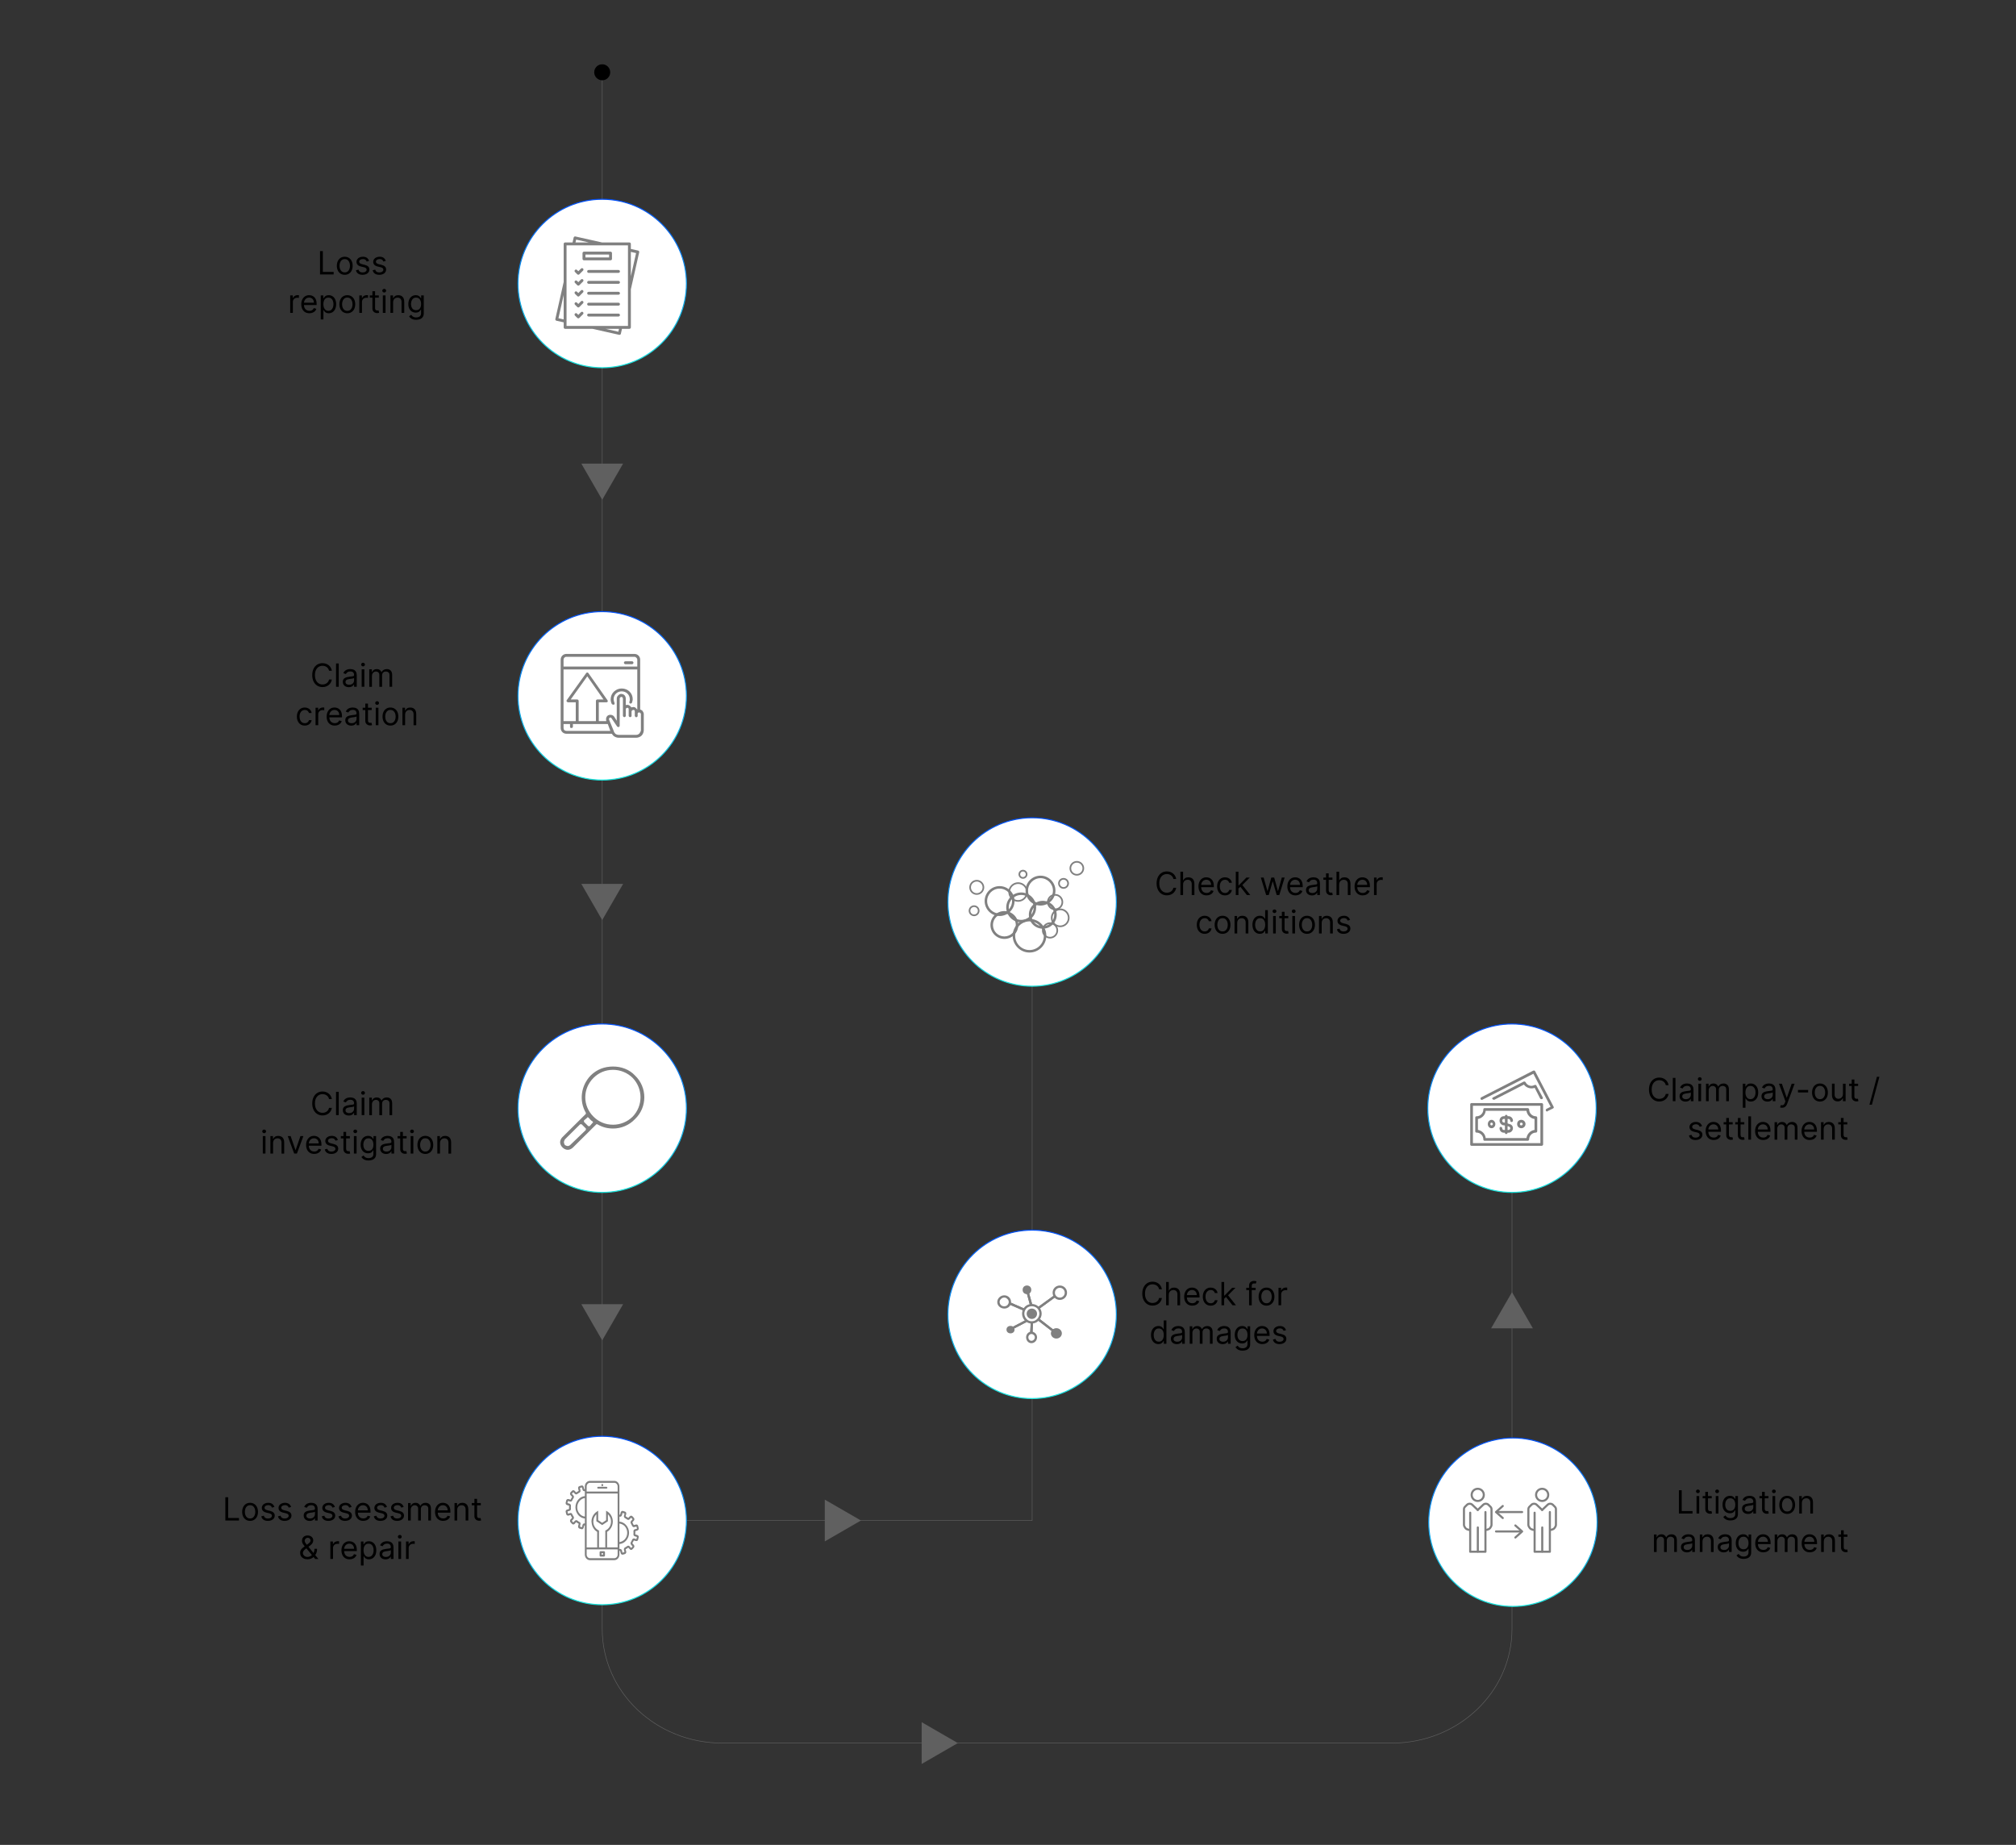<?xml version="1.0" encoding="UTF-8"?>
<svg id="Layer_1" xmlns="http://www.w3.org/2000/svg" xmlns:xlink="http://www.w3.org/1999/xlink" version="1.1" viewBox="0 0 1920 1757.1">
  <rect x="0" y="0" width="1920" height="1757.1" fill="#333333" stroke="none"/>
  <!-- Generator: Adobe Illustrator 29.6.1, SVG Export Plug-In . SVG Version: 2.1.1 Build 9)  -->
  <defs>
    <style>
      .st0, .st1 {
        fill: gray;
      }

      .st2 {
        fill: #606060;
      }

      .st3, .st1 {
        fill-rule: evenodd;
      }

      .st3, .st4, .st5, .st6, .st7 {
        fill: none;
      }

      .st3, .st6, .st7 {
        stroke: gray;
        stroke-width: 2px;
      }

      .st3, .st7 {
        stroke-linecap: round;
        stroke-linejoin: round;
      }

      .st4 {
        stroke-width: .5px;
      }

      .st4, .st5 {
        stroke: #606060;
      }

      .st4, .st5, .st8, .st9, .st10, .st11, .st12, .st13, .st14, .st6, .st15 {
        stroke-miterlimit: 10;
      }

      .st5 {
        stroke-width: .51px;
      }

      .st8 {
        stroke: url(#linear-gradient6);
      }

      .st8, .st9, .st10, .st11, .st12, .st13, .st14, .st15 {
        fill: #fff;
      }

      .st9 {
        stroke: url(#linear-gradient4);
      }

      .st10 {
        stroke: url(#linear-gradient5);
      }

      .st11 {
        stroke: url(#linear-gradient3);
      }

      .st12 {
        stroke: url(#linear-gradient7);
      }

      .st13 {
        stroke: url(#linear-gradient1);
      }

      .st14 {
        stroke: url(#linear-gradient2);
      }

      .st15 {
        stroke: url(#linear-gradient);
      }
    </style>
    <linearGradient id="linear-gradient" x1="6627.41" y1="-5854.02" x2="6788.85" y2="-5854.02" gradientTransform="translate(6427.57 -6438.14) rotate(90) scale(1 -1)" gradientUnits="userSpaceOnUse">
      <stop offset="0" stop-color="#014ffb"/>
      <stop offset="1" stop-color="#19e5dd"/>
    </linearGradient>
    <linearGradient id="linear-gradient1" x1="7020.12" y1="-5854.02" x2="7181.56" y2="-5854.02" xlink:href="#linear-gradient"/>
    <linearGradient id="linear-gradient2" x1="7412.84" y1="-5854.02" x2="7574.28" y2="-5854.02" xlink:href="#linear-gradient"/>
    <linearGradient id="linear-gradient3" x1="7412.84" y1="-4987.56" x2="7574.28" y2="-4987.56" xlink:href="#linear-gradient"/>
    <linearGradient id="linear-gradient4" x1="7807.15" y1="-4986.67" x2="7968.59" y2="-4986.67" xlink:href="#linear-gradient"/>
    <linearGradient id="linear-gradient5" x1="7216.48" y1="-5444.57" x2="7377.92" y2="-5444.57" xlink:href="#linear-gradient"/>
    <linearGradient id="linear-gradient6" x1="7609.2" y1="-5444.57" x2="7770.64" y2="-5444.57" xlink:href="#linear-gradient"/>
    <linearGradient id="linear-gradient7" x1="7805.55" y1="-5854.02" x2="7966.99" y2="-5854.02" xlink:href="#linear-gradient"/>
  </defs>
  <g>
    <path d="M304.79,261.37v-22.19h2.68v19.81h10.3v2.38h-12.98Z"/>
    <path d="M328.33,261.72c-1.5,0-2.81-.36-3.94-1.07-1.13-.72-2.01-1.72-2.64-3s-.95-2.79-.95-4.51.32-3.25.95-4.54,1.51-2.3,2.64-3.01c1.13-.71,2.44-1.07,3.94-1.07s2.81.36,3.94,1.07c1.13.72,2.01,1.72,2.64,3.01s.95,2.81.95,4.54-.32,3.22-.95,4.51-1.51,2.29-2.64,3c-1.13.71-2.44,1.07-3.94,1.07ZM328.33,259.42c1.14,0,2.08-.29,2.81-.88s1.28-1.35,1.63-2.31c.35-.95.53-1.99.53-3.1s-.18-2.15-.53-3.11c-.35-.96-.9-1.74-1.63-2.33-.74-.59-1.67-.89-2.81-.89s-2.08.3-2.81.89c-.74.59-1.28,1.37-1.63,2.33-.35.96-.53,2-.53,3.11s.18,2.15.53,3.1c.35.95.9,1.72,1.63,2.31.74.58,1.67.88,2.81.88Z"/>
    <path d="M351.52,248.46l-2.29.65c-.14-.38-.36-.76-.63-1.12-.28-.36-.65-.67-1.13-.9-.48-.24-1.09-.36-1.83-.36-1.02,0-1.86.23-2.54.7s-1.01,1.06-1.01,1.77c0,.64.23,1.14.69,1.51.46.37,1.18.67,2.16.92l2.47.61c1.49.36,2.59.91,3.32,1.65.73.74,1.09,1.69,1.09,2.86,0,.95-.27,1.81-.82,2.56-.54.75-1.3,1.34-2.28,1.78s-2.11.65-3.4.65c-1.7,0-3.1-.37-4.21-1.11-1.11-.74-1.81-1.81-2.11-3.23l2.42-.61c.23.9.67,1.57,1.31,2.02.65.45,1.49.67,2.54.67,1.19,0,2.14-.25,2.84-.76.7-.51,1.05-1.12,1.05-1.84,0-.58-.2-1.06-.61-1.46-.4-.39-1.02-.69-1.86-.88l-2.77-.65c-1.52-.36-2.64-.92-3.35-1.69-.71-.76-1.07-1.72-1.07-2.87,0-.94.27-1.77.8-2.49.53-.72,1.26-1.29,2.17-1.7.92-.41,1.96-.62,3.13-.62,1.64,0,2.94.36,3.88,1.08.94.72,1.61,1.68,2.01,2.86Z"/>
    <path d="M367.45,248.46l-2.29.65c-.14-.38-.36-.76-.63-1.12-.28-.36-.65-.67-1.13-.9-.48-.24-1.09-.36-1.83-.36-1.02,0-1.86.23-2.54.7s-1.01,1.06-1.01,1.77c0,.64.23,1.14.69,1.51.46.37,1.18.67,2.16.92l2.47.61c1.49.36,2.59.91,3.32,1.65.73.74,1.09,1.69,1.09,2.86,0,.95-.27,1.81-.82,2.56-.54.75-1.3,1.34-2.28,1.78s-2.11.65-3.4.65c-1.7,0-3.1-.37-4.21-1.11-1.11-.74-1.81-1.81-2.11-3.23l2.42-.61c.23.9.67,1.57,1.31,2.02.65.45,1.49.67,2.54.67,1.19,0,2.14-.25,2.84-.76.7-.51,1.05-1.12,1.05-1.84,0-.58-.2-1.06-.61-1.46-.4-.39-1.02-.69-1.86-.88l-2.77-.65c-1.52-.36-2.64-.92-3.35-1.69-.71-.76-1.07-1.72-1.07-2.87,0-.94.27-1.77.8-2.49.53-.72,1.26-1.29,2.17-1.7.92-.41,1.96-.62,3.13-.62,1.64,0,2.94.36,3.88,1.08.94.72,1.61,1.68,2.01,2.86Z"/>
    <path d="M276.38,297.99v-16.64h2.47v2.51h.17c.3-.82.85-1.49,1.64-2,.79-.51,1.69-.77,2.68-.77.19,0,.42,0,.7.01.28,0,.49.02.64.03v2.6c-.09-.02-.28-.06-.59-.1-.31-.05-.63-.07-.97-.07-.81,0-1.53.17-2.16.5s-1.13.8-1.49,1.39-.55,1.26-.55,2.01v10.53h-2.55Z"/>
    <path d="M294.68,298.34c-1.6,0-2.98-.36-4.14-1.07-1.16-.71-2.05-1.71-2.67-2.99s-.94-2.78-.94-4.48.31-3.21.94-4.51c.62-1.3,1.5-2.32,2.62-3.06,1.12-.73,2.43-1.1,3.93-1.1.87,0,1.72.14,2.56.43.84.29,1.61.76,2.3,1.4s1.24,1.5,1.66,2.56.62,2.37.62,3.92v1.08h-12.81v-2.21h10.21c0-.94-.19-1.78-.56-2.51-.37-.74-.9-1.32-1.58-1.74-.68-.43-1.48-.64-2.41-.64-1.02,0-1.9.25-2.63.75-.74.5-1.31,1.15-1.7,1.96-.4.8-.59,1.66-.59,2.58v1.47c0,1.26.22,2.32.65,3.19.44.87,1.04,1.53,1.82,1.98.78.45,1.68.68,2.72.68.67,0,1.28-.1,1.82-.29.54-.19,1.02-.48,1.41-.87.4-.39.7-.87.92-1.45l2.47.69c-.26.84-.7,1.57-1.31,2.21-.61.63-1.37,1.12-2.27,1.47s-1.91.53-3.04.53Z"/>
    <path d="M305.46,304.23v-22.88h2.47v2.64h.3c.19-.29.45-.66.78-1.11.34-.45.82-.86,1.45-1.21s1.49-.54,2.57-.54c1.4,0,2.63.35,3.7,1.05,1.07.7,1.9,1.69,2.5,2.98.6,1.29.9,2.8.9,4.55s-.3,3.29-.9,4.58c-.6,1.29-1.43,2.29-2.49,2.99s-2.28,1.06-3.67,1.06c-1.07,0-1.92-.18-2.56-.54-.64-.36-1.14-.77-1.48-1.22s-.61-.84-.8-1.14h-.22v8.8h-2.55ZM307.97,289.67c0,1.26.18,2.36.55,3.32.37.96.91,1.71,1.61,2.24.71.54,1.57.81,2.6.81s1.96-.28,2.68-.85c.72-.57,1.26-1.33,1.62-2.3.36-.96.55-2.04.55-3.22s-.18-2.23-.54-3.17c-.36-.94-.89-1.69-1.61-2.24-.72-.55-1.62-.83-2.7-.83s-1.91.26-2.62.79-1.24,1.25-1.6,2.19c-.36.94-.54,2.02-.54,3.27Z"/>
    <path d="M330.77,298.34c-1.5,0-2.81-.36-3.94-1.07-1.13-.72-2.01-1.72-2.64-3s-.95-2.79-.95-4.51.32-3.25.95-4.54,1.51-2.3,2.64-3.01c1.13-.71,2.44-1.07,3.94-1.07s2.81.36,3.94,1.07c1.13.72,2.01,1.72,2.64,3.01s.95,2.81.95,4.54-.32,3.22-.95,4.51-1.51,2.29-2.64,3c-1.13.71-2.44,1.07-3.94,1.07ZM330.77,296.04c1.14,0,2.08-.29,2.81-.88s1.28-1.35,1.63-2.31c.35-.95.53-1.99.53-3.1s-.18-2.15-.53-3.11c-.35-.96-.9-1.74-1.63-2.33-.74-.59-1.67-.89-2.81-.89s-2.08.3-2.81.89c-.74.59-1.28,1.37-1.63,2.33-.35.96-.53,2-.53,3.11s.18,2.15.53,3.1c.35.95.9,1.72,1.63,2.31.74.58,1.67.88,2.81.88Z"/>
    <path d="M342.2,297.99v-16.64h2.47v2.51h.17c.3-.82.85-1.49,1.64-2,.79-.51,1.69-.77,2.68-.77.19,0,.42,0,.7.01.28,0,.49.02.64.03v2.6c-.09-.02-.28-.06-.59-.1-.31-.05-.63-.07-.97-.07-.81,0-1.53.17-2.16.5s-1.13.8-1.49,1.39-.55,1.26-.55,2.01v10.53h-2.55Z"/>
    <path d="M360.76,281.35v2.17h-8.61v-2.17h8.61ZM354.66,277.36h2.55v15.86c0,.72.11,1.26.32,1.62.21.36.49.6.82.71s.69.18,1.07.18c.28,0,.51-.02.69-.05.18-.03.32-.06.43-.08l.52,2.3c-.17.07-.41.13-.72.2-.31.07-.7.1-1.18.1-.72,0-1.43-.16-2.11-.47s-1.26-.78-1.71-1.42c-.45-.64-.68-1.44-.68-2.41v-16.56Z"/>
    <path d="M365.91,278.57c-.5,0-.93-.17-1.28-.51s-.54-.75-.54-1.22.18-.88.54-1.22c.36-.34.78-.51,1.28-.51s.93.17,1.28.51c.36.34.54.75.54,1.22s-.18.88-.54,1.22c-.36.34-.78.51-1.28.51ZM364.61,297.99v-16.64h2.55v16.64h-2.55Z"/>
    <path d="M374.39,287.98v10.01h-2.55v-16.64h2.47v2.6h.22c.39-.85.98-1.53,1.77-2.04.79-.52,1.82-.77,3.07-.77,1.13,0,2.11.23,2.95.69.84.46,1.5,1.15,1.97,2.08.47.93.7,2.1.7,3.52v10.58h-2.55v-10.4c0-1.31-.34-2.33-1.02-3.06-.68-.73-1.61-1.1-2.79-1.1-.82,0-1.54.18-2.18.53-.64.35-1.14.87-1.51,1.55-.37.68-.55,1.5-.55,2.47Z"/>
    <path d="M396.38,304.58c-1.23,0-2.29-.16-3.18-.47-.89-.31-1.62-.73-2.21-1.24-.59-.51-1.05-1.05-1.4-1.63l2.03-1.43c.23.3.52.65.88,1.05.35.39.84.74,1.46,1.03s1.43.44,2.43.44c1.34,0,2.45-.33,3.32-.97.87-.65,1.31-1.67,1.31-3.06v-3.38h-.22c-.19.3-.45.68-.8,1.12s-.83.84-1.47,1.18c-.64.34-1.5.51-2.58.51-1.34,0-2.54-.32-3.61-.95-1.06-.64-1.9-1.56-2.52-2.77-.62-1.21-.93-2.69-.93-4.42s.3-3.19.9-4.46,1.43-2.25,2.5-2.95,2.3-1.05,3.7-1.05c1.08,0,1.94.18,2.58.54.64.36,1.13.76,1.47,1.21s.61.82.8,1.11h.26v-2.64h2.47v17.12c0,1.43-.32,2.6-.97,3.5s-1.51,1.56-2.6,1.98-2.29.63-3.62.63ZM396.29,295.43c1.02,0,1.89-.23,2.6-.7s1.24-1.14,1.61-2.03c.37-.88.55-1.94.55-3.16s-.18-2.26-.54-3.17c-.36-.92-.89-1.64-1.6-2.16-.71-.52-1.58-.78-2.62-.78s-1.98.28-2.7.82c-.72.55-1.25,1.29-1.61,2.21-.36.92-.54,1.95-.54,3.08s.18,2.18.55,3.06c.36.88.91,1.58,1.62,2.08.72.5,1.61.75,2.68.75Z"/>
  </g>
  <g>
    <path d="M316.06,638.83h-2.68c-.16-.77-.43-1.45-.83-2.04-.39-.58-.87-1.08-1.43-1.48-.56-.4-1.18-.7-1.86-.91-.68-.2-1.38-.3-2.12-.3-1.34,0-2.55.34-3.64,1.02-1.09.68-1.95,1.68-2.59,3-.64,1.32-.96,2.94-.96,4.87s.32,3.54.96,4.87c.64,1.32,1.5,2.32,2.59,3,1.09.68,2.3,1.02,3.64,1.02.74,0,1.44-.1,2.12-.3.68-.2,1.3-.5,1.86-.91.56-.4,1.03-.9,1.43-1.48.39-.59.67-1.27.83-2.03h2.68c-.2,1.13-.57,2.15-1.1,3.04-.53.9-1.2,1.66-1.99,2.28-.79.62-1.68,1.1-2.67,1.42-.98.33-2.04.49-3.15.49-1.89,0-3.57-.46-5.04-1.39-1.47-.92-2.63-2.24-3.47-3.94-.84-1.71-1.27-3.73-1.27-6.07s.42-4.36,1.27-6.07c.84-1.7,2-3.02,3.47-3.94,1.47-.92,3.15-1.39,5.04-1.39,1.12,0,2.17.16,3.15.49.98.32,1.87.8,2.67,1.42.79.62,1.46,1.38,1.99,2.28.53.89.9,1.91,1.1,3.05Z"/>
    <path d="M322.6,631.9v22.19h-2.55v-22.19h2.55Z"/>
    <path d="M332.16,654.48c-1.05,0-2.01-.2-2.87-.6-.86-.4-1.54-.98-2.04-1.75-.5-.76-.76-1.68-.76-2.77,0-.95.19-1.73.56-2.32s.88-1.06,1.5-1.4c.63-.34,1.32-.59,2.08-.76.76-.17,1.53-.3,2.3-.41,1.01-.13,1.83-.23,2.46-.3.63-.07,1.09-.19,1.38-.35.29-.17.44-.46.44-.87v-.09c0-1.07-.29-1.9-.87-2.49-.58-.59-1.46-.89-2.63-.89s-2.17.27-2.87.8c-.69.54-1.18,1.11-1.46,1.71l-2.42-.87c.43-1.01,1.01-1.8,1.74-2.37s1.52-.96,2.38-1.19c.86-.23,1.71-.34,2.55-.34.53,0,1.15.06,1.84.19.7.13,1.37.38,2.02.78.65.39,1.2.98,1.63,1.77.43.79.65,1.84.65,3.16v10.97h-2.55v-2.25h-.13c-.17.36-.46.75-.87,1.16-.4.41-.94.76-1.61,1.05-.67.29-1.49.43-2.46.43ZM332.55,652.18c1.01,0,1.86-.2,2.56-.6s1.22-.91,1.58-1.54c.36-.63.54-1.29.54-1.98v-2.34c-.11.13-.34.25-.71.35-.36.1-.78.19-1.25.27-.47.08-.93.14-1.37.2-.44.05-.8.1-1.08.14-.66.09-1.28.23-1.86.42-.57.19-1.03.48-1.38.86-.35.38-.52.89-.52,1.54,0,.89.33,1.56.99,2.01.66.45,1.5.68,2.52.68Z"/>
    <path d="M345.75,634.67c-.5,0-.93-.17-1.28-.51s-.54-.75-.54-1.22.18-.88.54-1.22c.36-.34.78-.51,1.28-.51s.93.17,1.28.51c.36.34.54.75.54,1.22s-.18.88-.54,1.22c-.36.34-.78.51-1.28.51ZM344.45,654.09v-16.64h2.55v16.64h-2.55Z"/>
    <path d="M351.68,654.09v-16.64h2.47v2.6h.22c.35-.89.91-1.58,1.68-2.08.77-.5,1.7-.74,2.78-.74s2.01.25,2.74.74,1.3,1.19,1.71,2.08h.17c.43-.86,1.06-1.54,1.91-2.05.85-.51,1.87-.76,3.06-.76,1.49,0,2.7.46,3.65,1.39.94.93,1.42,2.37,1.42,4.33v11.14h-2.55v-11.14c0-1.23-.34-2.11-1.01-2.63-.67-.53-1.46-.79-2.37-.79-1.17,0-2.07.35-2.72,1.06s-.96,1.59-.96,2.67v10.84h-2.6v-11.4c0-.95-.31-1.71-.92-2.29-.61-.58-1.4-.87-2.37-.87-.66,0-1.28.18-1.86.53-.57.35-1.04.84-1.38,1.47-.35.62-.52,1.35-.52,2.16v10.4h-2.55Z"/>
    <path d="M290.27,691.05c-1.56,0-2.9-.37-4.02-1.11-1.12-.74-1.99-1.75-2.6-3.04-.61-1.29-.91-2.77-.91-4.43s.31-3.18.94-4.48,1.5-2.31,2.62-3.04c1.12-.73,2.43-1.1,3.93-1.1,1.17,0,2.22.22,3.16.65.94.43,1.71,1.04,2.3,1.82.6.78.97,1.69,1.11,2.73h-2.55c-.19-.76-.63-1.43-1.29-2.02-.67-.59-1.56-.88-2.69-.88-1,0-1.87.26-2.61.78-.75.52-1.33,1.24-1.74,2.18-.41.94-.62,2.03-.62,3.29s.2,2.41.61,3.36c.41.95.98,1.69,1.73,2.22.75.53,1.62.79,2.63.79.66,0,1.27-.12,1.81-.35s1-.56,1.37-1c.38-.43.64-.95.8-1.56h2.55c-.14.98-.5,1.87-1.07,2.65-.57.78-1.31,1.41-2.24,1.86-.93.46-2,.69-3.23.69Z"/>
    <path d="M300.53,690.71v-16.64h2.47v2.51h.17c.3-.82.85-1.49,1.64-2,.79-.51,1.69-.77,2.68-.77.19,0,.42,0,.7.01.28,0,.49.02.64.03v2.6c-.09-.02-.28-.06-.59-.1-.31-.05-.63-.07-.97-.07-.81,0-1.53.17-2.16.5s-1.13.8-1.49,1.39-.55,1.26-.55,2.01v10.53h-2.55Z"/>
    <path d="M318.83,691.05c-1.6,0-2.98-.36-4.14-1.07-1.16-.71-2.05-1.71-2.67-2.99s-.94-2.78-.94-4.48.31-3.21.94-4.51c.62-1.3,1.5-2.32,2.62-3.06,1.12-.73,2.43-1.1,3.93-1.1.87,0,1.72.14,2.56.43.84.29,1.61.76,2.3,1.4s1.24,1.5,1.66,2.56.62,2.37.62,3.92v1.08h-12.81v-2.21h10.21c0-.94-.19-1.78-.56-2.51-.37-.74-.9-1.32-1.58-1.74-.68-.43-1.48-.64-2.41-.64-1.02,0-1.9.25-2.63.75-.74.5-1.31,1.15-1.7,1.96-.4.8-.59,1.66-.59,2.58v1.47c0,1.26.22,2.32.65,3.19.44.87,1.04,1.53,1.82,1.98.78.45,1.68.68,2.72.68.67,0,1.28-.1,1.82-.29.54-.19,1.02-.48,1.41-.87.4-.39.7-.87.92-1.45l2.47.69c-.26.84-.7,1.57-1.31,2.21-.61.63-1.37,1.12-2.27,1.47s-1.91.53-3.04.53Z"/>
    <path d="M334.5,691.1c-1.05,0-2.01-.2-2.87-.6-.86-.4-1.54-.98-2.04-1.75-.5-.76-.76-1.68-.76-2.77,0-.95.19-1.73.56-2.32s.88-1.06,1.5-1.4c.63-.34,1.32-.59,2.08-.76.76-.17,1.53-.3,2.3-.41,1.01-.13,1.83-.23,2.46-.3.63-.07,1.09-.19,1.38-.35.29-.17.44-.46.44-.87v-.09c0-1.07-.29-1.9-.87-2.49-.58-.59-1.46-.89-2.63-.89s-2.17.27-2.87.8c-.69.54-1.18,1.11-1.46,1.71l-2.42-.87c.43-1.01,1.01-1.8,1.74-2.37s1.52-.96,2.38-1.19c.86-.23,1.71-.34,2.55-.34.53,0,1.15.06,1.84.19.7.13,1.37.38,2.02.78.65.39,1.2.98,1.63,1.77.43.79.65,1.84.65,3.16v10.97h-2.55v-2.25h-.13c-.17.36-.46.75-.87,1.16-.4.41-.94.76-1.61,1.05-.67.29-1.49.43-2.46.43ZM334.89,688.8c1.01,0,1.86-.2,2.56-.6s1.22-.91,1.58-1.54c.36-.63.54-1.29.54-1.98v-2.34c-.11.13-.34.25-.71.35-.36.1-.78.19-1.25.27-.47.08-.93.14-1.37.2-.44.05-.8.1-1.08.14-.66.09-1.28.23-1.86.42-.57.19-1.03.48-1.38.86-.35.38-.52.89-.52,1.54,0,.89.33,1.56.99,2.01.66.45,1.5.68,2.52.68Z"/>
    <path d="M354.01,674.06v2.17h-8.61v-2.17h8.61ZM347.91,670.08h2.55v15.86c0,.72.11,1.26.32,1.62.21.36.49.6.82.71s.69.18,1.07.18c.28,0,.51-.02.69-.05.18-.03.32-.06.43-.08l.52,2.3c-.17.07-.41.13-.72.2-.31.07-.7.1-1.18.1-.72,0-1.43-.16-2.11-.47s-1.26-.78-1.71-1.42c-.45-.64-.68-1.44-.68-2.41v-16.56Z"/>
    <path d="M359.16,671.29c-.5,0-.93-.17-1.28-.51s-.54-.75-.54-1.22.18-.88.54-1.22c.36-.34.78-.51,1.28-.51s.93.17,1.28.51c.36.34.54.75.54,1.22s-.18.88-.54,1.22c-.36.34-.78.51-1.28.51ZM357.86,690.71v-16.64h2.55v16.64h-2.55Z"/>
    <path d="M371.84,691.05c-1.5,0-2.81-.36-3.94-1.07-1.13-.72-2.01-1.72-2.64-3s-.95-2.79-.95-4.51.32-3.25.95-4.54,1.51-2.3,2.64-3.01c1.13-.71,2.44-1.07,3.94-1.07s2.81.36,3.94,1.07c1.13.72,2.01,1.72,2.64,3.01s.95,2.81.95,4.54-.32,3.22-.95,4.51-1.51,2.29-2.64,3c-1.13.71-2.44,1.07-3.94,1.07ZM371.84,688.76c1.14,0,2.08-.29,2.81-.88s1.28-1.35,1.63-2.31c.35-.95.53-1.99.53-3.1s-.18-2.15-.53-3.11c-.35-.96-.9-1.74-1.63-2.33-.74-.59-1.67-.89-2.81-.89s-2.08.3-2.81.89c-.74.59-1.28,1.37-1.63,2.33-.35.96-.53,2-.53,3.11s.18,2.15.53,3.1c.35.95.9,1.72,1.63,2.31.74.58,1.67.88,2.81.88Z"/>
    <path d="M385.82,680.69v10.01h-2.55v-16.64h2.47v2.6h.22c.39-.85.98-1.53,1.77-2.04.79-.52,1.82-.77,3.07-.77,1.13,0,2.11.23,2.95.69.84.46,1.5,1.15,1.97,2.08.47.93.7,2.1.7,3.52v10.58h-2.55v-10.4c0-1.31-.34-2.33-1.02-3.06-.68-.73-1.61-1.1-2.79-1.1-.82,0-1.54.18-2.18.53-.64.35-1.14.87-1.51,1.55-.37.68-.55,1.5-.55,2.47Z"/>
  </g>
  <g>
    <path d="M316.06,1046.79h-2.68c-.16-.77-.43-1.45-.83-2.04-.39-.58-.87-1.08-1.43-1.48-.56-.4-1.18-.7-1.86-.91-.68-.2-1.38-.3-2.12-.3-1.34,0-2.55.34-3.64,1.02-1.09.68-1.95,1.68-2.59,3-.64,1.32-.96,2.94-.96,4.87s.32,3.54.96,4.87c.64,1.32,1.5,2.32,2.59,3,1.09.68,2.3,1.02,3.64,1.02.74,0,1.44-.1,2.12-.3.68-.2,1.3-.5,1.86-.91.56-.4,1.03-.9,1.43-1.48.39-.59.67-1.27.83-2.03h2.68c-.2,1.13-.57,2.15-1.1,3.04-.53.9-1.2,1.66-1.99,2.28-.79.62-1.68,1.1-2.67,1.42-.98.33-2.04.49-3.15.49-1.89,0-3.57-.46-5.04-1.39-1.47-.92-2.63-2.24-3.47-3.94-.84-1.71-1.27-3.73-1.27-6.07s.42-4.36,1.27-6.07c.84-1.7,2-3.02,3.47-3.94,1.47-.92,3.15-1.39,5.04-1.39,1.12,0,2.17.16,3.15.49.98.32,1.87.8,2.67,1.42.79.62,1.46,1.38,1.99,2.28.53.89.9,1.91,1.1,3.05Z"/>
    <path d="M322.6,1039.86v22.19h-2.55v-22.19h2.55Z"/>
    <path d="M332.16,1062.44c-1.05,0-2.01-.2-2.87-.6-.86-.4-1.54-.98-2.04-1.75-.5-.76-.76-1.68-.76-2.77,0-.95.19-1.73.56-2.32s.88-1.06,1.5-1.4c.63-.34,1.32-.59,2.08-.76.76-.17,1.53-.3,2.3-.41,1.01-.13,1.83-.23,2.46-.3.63-.07,1.09-.19,1.38-.35.29-.17.44-.46.44-.87v-.09c0-1.07-.29-1.9-.87-2.49-.58-.59-1.46-.89-2.63-.89s-2.17.27-2.87.8c-.69.54-1.18,1.11-1.46,1.71l-2.42-.87c.43-1.01,1.01-1.8,1.74-2.37s1.52-.96,2.38-1.19c.86-.23,1.71-.34,2.55-.34.53,0,1.15.06,1.84.19.7.13,1.37.38,2.02.78.65.39,1.2.98,1.63,1.77.43.79.65,1.84.65,3.16v10.97h-2.55v-2.25h-.13c-.17.36-.46.75-.87,1.16-.4.41-.94.76-1.61,1.05-.67.29-1.49.43-2.46.43ZM332.55,1060.14c1.01,0,1.86-.2,2.56-.6s1.22-.91,1.58-1.54c.36-.63.54-1.29.54-1.98v-2.34c-.11.13-.34.25-.71.35-.36.1-.78.19-1.25.27-.47.08-.93.14-1.37.2-.44.05-.8.1-1.08.14-.66.09-1.28.23-1.86.42-.57.19-1.03.48-1.38.86-.35.38-.52.89-.52,1.54,0,.89.33,1.56.99,2.01.66.45,1.5.68,2.52.68Z"/>
    <path d="M345.75,1042.63c-.5,0-.93-.17-1.28-.51s-.54-.75-.54-1.22.18-.88.54-1.22c.36-.34.78-.51,1.28-.51s.93.17,1.28.51c.36.34.54.75.54,1.22s-.18.88-.54,1.22c-.36.34-.78.51-1.28.51ZM344.45,1062.05v-16.64h2.55v16.64h-2.55Z"/>
    <path d="M351.68,1062.05v-16.64h2.47v2.6h.22c.35-.89.91-1.58,1.68-2.08.77-.5,1.7-.74,2.78-.74s2.01.25,2.74.74,1.3,1.19,1.71,2.08h.17c.43-.86,1.06-1.54,1.91-2.05.85-.51,1.87-.76,3.06-.76,1.49,0,2.7.46,3.65,1.39.94.93,1.42,2.37,1.42,4.33v11.14h-2.55v-11.14c0-1.23-.34-2.11-1.01-2.63-.67-.53-1.46-.79-2.37-.79-1.17,0-2.07.35-2.72,1.06s-.96,1.59-.96,2.67v10.84h-2.6v-11.4c0-.95-.31-1.71-.92-2.29-.61-.58-1.4-.87-2.37-.87-.66,0-1.28.18-1.86.53-.57.35-1.04.84-1.38,1.47-.35.62-.52,1.35-.52,2.16v10.4h-2.55Z"/>
    <path d="M251.58,1079.25c-.5,0-.93-.17-1.28-.51s-.54-.75-.54-1.22.18-.88.54-1.22c.36-.34.78-.51,1.28-.51s.93.17,1.28.51c.36.34.54.75.54,1.22s-.18.88-.54,1.22c-.36.34-.78.51-1.28.51ZM250.29,1098.67v-16.64h2.55v16.64h-2.55Z"/>
    <path d="M260.07,1088.66v10.01h-2.55v-16.64h2.47v2.6h.22c.39-.85.98-1.53,1.77-2.04.79-.52,1.82-.77,3.07-.77,1.13,0,2.11.23,2.95.69.84.46,1.5,1.15,1.97,2.08.47.93.7,2.1.7,3.52v10.58h-2.55v-10.4c0-1.31-.34-2.33-1.02-3.06-.68-.73-1.61-1.1-2.79-1.1-.82,0-1.54.18-2.18.53-.64.35-1.14.87-1.51,1.55-.37.68-.55,1.5-.55,2.47Z"/>
    <path d="M288.93,1082.02l-6.15,16.64h-2.6l-6.15-16.64h2.77l4.59,13.26h.17l4.59-13.26h2.77Z"/>
    <path d="M299.27,1099.01c-1.6,0-2.98-.36-4.14-1.07-1.16-.71-2.05-1.71-2.67-2.99s-.94-2.78-.94-4.48.31-3.21.94-4.51c.62-1.3,1.5-2.32,2.62-3.06,1.12-.73,2.43-1.1,3.93-1.1.87,0,1.72.14,2.56.43.84.29,1.61.76,2.3,1.4s1.24,1.5,1.66,2.56.62,2.37.62,3.92v1.08h-12.81v-2.21h10.21c0-.94-.19-1.78-.56-2.51-.37-.74-.9-1.32-1.58-1.74-.68-.43-1.48-.64-2.41-.64-1.02,0-1.9.25-2.63.75-.74.5-1.31,1.15-1.7,1.96-.4.8-.59,1.66-.59,2.58v1.47c0,1.26.22,2.32.65,3.19.44.87,1.04,1.53,1.82,1.98.78.45,1.68.68,2.72.68.67,0,1.28-.1,1.82-.29.54-.19,1.02-.48,1.41-.87.4-.39.7-.87.92-1.45l2.47.69c-.26.84-.7,1.57-1.31,2.21-.61.63-1.37,1.12-2.27,1.47s-1.91.53-3.04.53Z"/>
    <path d="M321.82,1085.75l-2.29.65c-.14-.38-.36-.76-.63-1.12-.28-.36-.65-.67-1.13-.9-.48-.24-1.09-.36-1.83-.36-1.02,0-1.86.23-2.54.7s-1.01,1.06-1.01,1.77c0,.64.23,1.14.69,1.51.46.37,1.18.67,2.16.92l2.47.61c1.49.36,2.59.91,3.32,1.65.73.74,1.09,1.69,1.09,2.86,0,.95-.27,1.81-.82,2.56-.54.75-1.3,1.34-2.28,1.78s-2.11.65-3.4.65c-1.7,0-3.1-.37-4.21-1.11-1.11-.74-1.81-1.81-2.11-3.23l2.42-.61c.23.9.67,1.57,1.31,2.02.65.45,1.49.67,2.54.67,1.19,0,2.14-.25,2.84-.76.7-.51,1.05-1.12,1.05-1.84,0-.58-.2-1.06-.61-1.46-.4-.39-1.02-.69-1.86-.88l-2.77-.65c-1.52-.36-2.64-.92-3.35-1.69-.71-.76-1.07-1.72-1.07-2.87,0-.94.27-1.77.8-2.49.53-.72,1.26-1.29,2.17-1.7.92-.41,1.96-.62,3.13-.62,1.64,0,2.94.36,3.88,1.08.94.72,1.61,1.68,2.01,2.86Z"/>
    <path d="M333.2,1082.02v2.17h-8.61v-2.17h8.61ZM327.1,1078.04h2.55v15.86c0,.72.11,1.26.32,1.62.21.36.49.6.82.71s.69.18,1.07.18c.28,0,.51-.02.69-.05.18-.03.32-.06.43-.08l.52,2.3c-.17.07-.41.13-.72.2-.31.07-.7.1-1.18.1-.72,0-1.43-.16-2.11-.47s-1.26-.78-1.71-1.42c-.45-.64-.68-1.44-.68-2.41v-16.56Z"/>
    <path d="M338.35,1079.25c-.5,0-.93-.17-1.28-.51s-.54-.75-.54-1.22.18-.88.54-1.22c.36-.34.78-.51,1.28-.51s.93.17,1.28.51c.36.34.54.75.54,1.22s-.18.88-.54,1.22c-.36.34-.78.51-1.28.51ZM337.05,1098.67v-16.64h2.55v16.64h-2.55Z"/>
    <path d="M350.98,1105.25c-1.23,0-2.29-.16-3.18-.47-.89-.31-1.62-.73-2.21-1.24-.59-.51-1.05-1.05-1.4-1.63l2.03-1.43c.23.3.52.65.88,1.05.35.39.84.74,1.46,1.03s1.43.44,2.43.44c1.34,0,2.45-.33,3.32-.97.87-.65,1.31-1.67,1.31-3.06v-3.38h-.22c-.19.3-.45.68-.8,1.12s-.83.84-1.47,1.18c-.64.34-1.5.51-2.58.51-1.34,0-2.54-.32-3.61-.95-1.06-.64-1.9-1.56-2.52-2.77-.62-1.21-.93-2.69-.93-4.42s.3-3.19.9-4.46,1.43-2.25,2.5-2.95,2.3-1.05,3.7-1.05c1.08,0,1.94.18,2.58.54.64.36,1.13.76,1.47,1.21s.61.82.8,1.11h.26v-2.64h2.47v17.12c0,1.43-.32,2.6-.97,3.5s-1.51,1.56-2.6,1.98-2.29.63-3.62.63ZM350.9,1096.11c1.02,0,1.89-.23,2.6-.7s1.24-1.14,1.61-2.03c.37-.88.55-1.94.55-3.16s-.18-2.26-.54-3.17c-.36-.92-.89-1.64-1.6-2.16-.71-.52-1.58-.78-2.62-.78s-1.98.28-2.7.82c-.72.55-1.25,1.29-1.61,2.21-.36.92-.54,1.95-.54,3.08s.18,2.18.55,3.06c.36.88.91,1.58,1.62,2.08.72.5,1.61.75,2.68.75Z"/>
    <path d="M367.73,1099.06c-1.05,0-2.01-.2-2.87-.6-.86-.4-1.54-.98-2.04-1.75-.5-.76-.76-1.68-.76-2.77,0-.95.19-1.73.56-2.32s.88-1.06,1.5-1.4c.63-.34,1.32-.59,2.08-.76.76-.17,1.53-.3,2.3-.41,1.01-.13,1.83-.23,2.46-.3.63-.07,1.09-.19,1.38-.35.29-.17.44-.46.44-.87v-.09c0-1.07-.29-1.9-.87-2.49-.58-.59-1.46-.89-2.63-.89s-2.17.27-2.87.8c-.69.54-1.18,1.11-1.46,1.71l-2.42-.87c.43-1.01,1.01-1.8,1.74-2.37s1.52-.96,2.38-1.19c.86-.23,1.71-.34,2.55-.34.53,0,1.15.06,1.84.19.7.13,1.37.38,2.02.78.65.39,1.2.98,1.63,1.77.43.79.65,1.84.65,3.16v10.97h-2.55v-2.25h-.13c-.17.36-.46.75-.87,1.16-.4.41-.94.76-1.61,1.05-.67.29-1.49.43-2.46.43ZM368.12,1096.76c1.01,0,1.86-.2,2.56-.6s1.22-.91,1.58-1.54c.36-.63.54-1.29.54-1.98v-2.34c-.11.13-.34.25-.71.35-.36.1-.78.19-1.25.27-.47.08-.93.14-1.37.2-.44.05-.8.1-1.08.14-.66.09-1.28.23-1.86.42-.57.19-1.03.48-1.38.86-.35.38-.52.89-.52,1.54,0,.89.33,1.56.99,2.01.66.45,1.5.68,2.52.68Z"/>
    <path d="M387.25,1082.02v2.17h-8.61v-2.17h8.61ZM381.15,1078.04h2.55v15.86c0,.72.11,1.26.32,1.62.21.36.49.6.82.71s.69.18,1.07.18c.28,0,.51-.02.69-.05.18-.03.32-.06.43-.08l.52,2.3c-.17.07-.41.13-.72.2-.31.07-.7.1-1.18.1-.72,0-1.43-.16-2.11-.47s-1.26-.78-1.71-1.42c-.45-.64-.68-1.44-.68-2.41v-16.56Z"/>
    <path d="M392.4,1079.25c-.5,0-.93-.17-1.28-.51s-.54-.75-.54-1.22.18-.88.54-1.22c.36-.34.78-.51,1.28-.51s.93.17,1.28.51c.36.34.54.75.54,1.22s-.18.88-.54,1.22c-.36.34-.78.51-1.28.51ZM391.1,1098.67v-16.64h2.55v16.64h-2.55Z"/>
    <path d="M405.08,1099.01c-1.5,0-2.81-.36-3.94-1.07-1.13-.72-2.01-1.72-2.64-3s-.95-2.79-.95-4.51.32-3.25.95-4.54,1.51-2.3,2.64-3.01c1.13-.71,2.44-1.07,3.94-1.07s2.81.36,3.94,1.07c1.13.72,2.01,1.72,2.64,3.01s.95,2.81.95,4.54-.32,3.22-.95,4.51-1.51,2.29-2.64,3c-1.13.71-2.44,1.07-3.94,1.07ZM405.08,1096.72c1.14,0,2.08-.29,2.81-.88s1.28-1.35,1.63-2.31c.35-.95.53-1.99.53-3.1s-.18-2.15-.53-3.11c-.35-.96-.9-1.74-1.63-2.33-.74-.59-1.67-.89-2.81-.89s-2.08.3-2.81.89c-.74.59-1.28,1.37-1.63,2.33-.35.96-.53,2-.53,3.11s.18,2.15.53,3.1c.35.95.9,1.72,1.63,2.31.74.58,1.67.88,2.81.88Z"/>
    <path d="M419.05,1088.66v10.01h-2.55v-16.64h2.47v2.6h.22c.39-.85.98-1.53,1.77-2.04.79-.52,1.82-.77,3.07-.77,1.13,0,2.11.23,2.95.69.84.46,1.5,1.15,1.97,2.08.47.93.7,2.1.7,3.52v10.58h-2.55v-10.4c0-1.31-.34-2.33-1.02-3.06-.68-.73-1.61-1.1-2.79-1.1-.82,0-1.54.18-2.18.53-.64.35-1.14.87-1.51,1.55-.37.68-.55,1.5-.55,2.47Z"/>
  </g>
  <g>
    <path d="M1589.14,1033.52h-2.68c-.16-.77-.43-1.45-.83-2.04s-.87-1.08-1.43-1.48c-.56-.4-1.18-.7-1.86-.91-.68-.2-1.38-.3-2.12-.3-1.34,0-2.56.34-3.64,1.02-1.09.68-1.95,1.68-2.59,3-.64,1.32-.96,2.94-.96,4.87s.32,3.54.96,4.87c.64,1.32,1.5,2.32,2.59,3,1.09.68,2.3,1.02,3.64,1.02.74,0,1.44-.1,2.12-.3.68-.2,1.3-.5,1.86-.91.56-.4,1.04-.9,1.43-1.48s.67-1.27.83-2.03h2.68c-.2,1.13-.57,2.15-1.1,3.04-.53.9-1.2,1.66-1.99,2.28-.79.62-1.68,1.1-2.67,1.42-.98.33-2.04.49-3.15.49-1.89,0-3.57-.46-5.04-1.39-1.47-.92-2.63-2.24-3.47-3.94-.84-1.71-1.27-3.73-1.27-6.07s.42-4.36,1.27-6.07c.84-1.7,2-3.02,3.47-3.94,1.47-.92,3.15-1.39,5.04-1.39,1.12,0,2.17.16,3.15.49.98.32,1.87.8,2.67,1.42s1.46,1.38,1.99,2.28c.53.89.9,1.91,1.1,3.05Z"/>
    <path d="M1595.68,1026.59v22.19h-2.55v-22.19h2.55Z"/>
    <path d="M1605.24,1049.17c-1.05,0-2.01-.2-2.87-.6-.86-.4-1.54-.98-2.04-1.75-.5-.76-.76-1.68-.76-2.77,0-.95.19-1.73.56-2.32.38-.6.88-1.06,1.5-1.4.63-.34,1.32-.59,2.08-.76.76-.17,1.53-.3,2.3-.41,1.01-.13,1.83-.23,2.46-.3.63-.07,1.09-.19,1.38-.35.29-.17.44-.46.44-.87v-.09c0-1.07-.29-1.9-.87-2.49-.58-.59-1.46-.89-2.63-.89s-2.17.27-2.87.8c-.69.54-1.18,1.11-1.46,1.71l-2.42-.87c.43-1.01,1.01-1.8,1.74-2.37.72-.57,1.52-.96,2.38-1.19s1.71-.34,2.55-.34c.53,0,1.15.06,1.84.19.7.13,1.37.38,2.02.78.65.39,1.2.98,1.63,1.77.43.79.65,1.84.65,3.16v10.97h-2.55v-2.25h-.13c-.17.36-.46.75-.87,1.16-.4.41-.94.76-1.61,1.05-.67.29-1.49.43-2.46.43ZM1605.63,1046.87c1.01,0,1.86-.2,2.56-.6s1.22-.91,1.58-1.54c.36-.63.54-1.29.54-1.98v-2.34c-.11.13-.34.25-.71.35s-.78.19-1.25.27c-.47.08-.93.14-1.37.2-.44.05-.8.1-1.08.14-.66.09-1.28.23-1.86.42s-1.04.48-1.38.86c-.35.38-.52.89-.52,1.54,0,.89.33,1.56.99,2.01.66.45,1.5.68,2.52.68Z"/>
    <path d="M1618.83,1029.36c-.5,0-.93-.17-1.28-.51s-.54-.75-.54-1.22.18-.88.54-1.22c.36-.34.78-.51,1.28-.51s.92.17,1.28.51c.36.34.54.75.54,1.22s-.18.88-.54,1.22-.78.51-1.28.51ZM1617.53,1048.78v-16.64h2.55v16.64h-2.55Z"/>
    <path d="M1624.76,1048.78v-16.64h2.47v2.6h.22c.35-.89.9-1.58,1.68-2.08.77-.5,1.7-.74,2.78-.74s2.01.25,2.74.74c.73.5,1.3,1.19,1.71,2.08h.17c.43-.86,1.06-1.54,1.92-2.05.85-.51,1.87-.76,3.06-.76,1.49,0,2.7.46,3.65,1.39.94.93,1.42,2.37,1.42,4.33v11.14h-2.55v-11.14c0-1.23-.34-2.11-1.01-2.63-.67-.53-1.46-.79-2.37-.79-1.17,0-2.07.35-2.72,1.06s-.96,1.59-.96,2.67v10.84h-2.6v-11.4c0-.95-.31-1.71-.92-2.29-.61-.58-1.4-.87-2.37-.87-.66,0-1.28.18-1.86.53-.57.35-1.03.84-1.38,1.47-.35.62-.52,1.35-.52,2.16v10.4h-2.55Z"/>
    <path d="M1659.81,1055.02v-22.88h2.47v2.64h.3c.19-.29.45-.66.78-1.11s.82-.86,1.45-1.21c.63-.36,1.49-.54,2.57-.54,1.4,0,2.63.35,3.7,1.05,1.07.7,1.9,1.69,2.5,2.98.6,1.29.9,2.8.9,4.55s-.3,3.29-.9,4.58c-.6,1.29-1.43,2.29-2.49,2.99s-2.28,1.06-3.67,1.06c-1.07,0-1.92-.18-2.56-.54-.64-.36-1.14-.77-1.48-1.22s-.61-.84-.8-1.14h-.22v8.8h-2.55ZM1662.32,1040.46c0,1.26.18,2.36.55,3.32.37.96.91,1.71,1.61,2.24.71.54,1.57.81,2.6.81s1.96-.28,2.68-.85c.72-.57,1.26-1.33,1.62-2.3.36-.96.55-2.04.55-3.22s-.18-2.23-.54-3.17-.89-1.69-1.61-2.24-1.62-.83-2.7-.83-1.91.26-2.62.79-1.24,1.25-1.6,2.19c-.36.94-.54,2.02-.54,3.27Z"/>
    <path d="M1683.26,1049.17c-1.05,0-2.01-.2-2.87-.6-.86-.4-1.54-.98-2.04-1.75-.5-.76-.76-1.68-.76-2.77,0-.95.19-1.73.56-2.32.38-.6.88-1.06,1.5-1.4.63-.34,1.32-.59,2.08-.76.76-.17,1.53-.3,2.3-.41,1.01-.13,1.83-.23,2.46-.3.63-.07,1.09-.19,1.38-.35.29-.17.44-.46.44-.87v-.09c0-1.07-.29-1.9-.87-2.49-.58-.59-1.46-.89-2.63-.89s-2.17.27-2.87.8c-.69.54-1.18,1.11-1.46,1.71l-2.42-.87c.43-1.01,1.01-1.8,1.74-2.37.72-.57,1.52-.96,2.38-1.19s1.71-.34,2.55-.34c.53,0,1.15.06,1.84.19.7.13,1.37.38,2.02.78.65.39,1.2.98,1.63,1.77.43.79.65,1.84.65,3.16v10.97h-2.55v-2.25h-.13c-.17.36-.46.75-.87,1.16-.4.41-.94.76-1.61,1.05-.67.29-1.49.43-2.46.43ZM1683.65,1046.87c1.01,0,1.86-.2,2.56-.6s1.22-.91,1.58-1.54c.36-.63.54-1.29.54-1.98v-2.34c-.11.13-.34.25-.71.35s-.78.19-1.25.27c-.47.08-.93.14-1.37.2-.44.05-.8.1-1.08.14-.66.09-1.28.23-1.86.42s-1.04.48-1.38.86c-.35.38-.52.89-.52,1.54,0,.89.33,1.56.99,2.01.66.45,1.5.68,2.52.68Z"/>
    <path d="M1697.2,1055.02c-.43,0-.82-.03-1.16-.1-.34-.07-.57-.14-.7-.2l.65-2.25c.62.16,1.17.22,1.64.17s.9-.25,1.27-.63.71-.99,1.02-1.84l.48-1.3-6.15-16.73h2.77l4.59,13.26h.17l4.59-13.26h2.77l-7.05,19.07c-.32.86-.71,1.57-1.18,2.14-.47.57-1.01.99-1.63,1.26-.62.27-1.31.41-2.08.41Z"/>
    <path d="M1722.04,1038.07v2.38h-9.69v-2.38h9.69Z"/>
    <path d="M1733.29,1049.13c-1.5,0-2.81-.36-3.94-1.07-1.13-.72-2.01-1.72-2.64-3-.63-1.29-.95-2.79-.95-4.51s.32-3.25.95-4.54c.63-1.29,1.51-2.3,2.64-3.01,1.13-.71,2.44-1.07,3.94-1.07s2.81.36,3.94,1.07c1.13.72,2.01,1.72,2.64,3.01.63,1.29.95,2.81.95,4.54s-.32,3.22-.95,4.51c-.63,1.29-1.51,2.29-2.64,3-1.13.71-2.44,1.07-3.94,1.07ZM1733.29,1046.83c1.14,0,2.08-.29,2.81-.88s1.28-1.35,1.63-2.31c.35-.95.53-1.99.53-3.1s-.18-2.15-.53-3.11c-.35-.96-.9-1.74-1.63-2.33-.74-.59-1.67-.89-2.81-.89s-2.08.3-2.81.89c-.74.59-1.28,1.37-1.63,2.33s-.53,2-.53,3.11.18,2.15.53,3.1c.35.95.9,1.72,1.63,2.31.74.58,1.67.88,2.81.88Z"/>
    <path d="M1755.18,1041.97v-9.84h2.55v16.64h-2.55v-2.82h-.17c-.39.85-1,1.56-1.82,2.15-.82.59-1.86.88-3.12.88-1.04,0-1.96-.23-2.77-.69-.81-.46-1.44-1.15-1.9-2.08-.46-.93-.69-2.1-.69-3.52v-10.58h2.55v10.4c0,1.21.34,2.18,1.02,2.9.68.72,1.55,1.08,2.61,1.08.63,0,1.28-.16,1.94-.49.66-.33,1.22-.82,1.67-1.5.45-.67.68-1.53.68-2.57Z"/>
    <path d="M1769.64,1032.14v2.17h-8.61v-2.17h8.61ZM1763.54,1028.15h2.55v15.86c0,.72.11,1.26.32,1.62.21.36.49.6.82.71.34.12.69.18,1.07.18.28,0,.51-.02.69-.05s.32-.06.43-.08l.52,2.3c-.17.07-.42.13-.73.2-.31.07-.7.1-1.18.1-.72,0-1.43-.16-2.11-.47-.69-.31-1.26-.78-1.71-1.42s-.68-1.44-.68-2.41v-16.56Z"/>
    <path d="M1789.89,1025.55l-7.14,26.57h-2.34l7.14-26.57h2.34Z"/>
    <path d="M1621.04,1072.48l-2.29.65c-.14-.38-.36-.76-.63-1.12-.28-.36-.65-.67-1.13-.9s-1.09-.36-1.83-.36c-1.02,0-1.86.23-2.54.7s-1.01,1.06-1.01,1.77c0,.64.23,1.14.69,1.51.46.37,1.18.67,2.16.92l2.47.61c1.49.36,2.59.91,3.32,1.65.73.74,1.09,1.69,1.09,2.86,0,.95-.27,1.81-.82,2.56-.54.75-1.3,1.34-2.28,1.78s-2.11.65-3.4.65c-1.7,0-3.1-.37-4.21-1.11-1.11-.74-1.81-1.81-2.11-3.23l2.42-.61c.23.9.67,1.57,1.31,2.02.65.45,1.49.67,2.54.67,1.19,0,2.14-.25,2.84-.76.7-.51,1.05-1.12,1.05-1.84,0-.58-.2-1.06-.61-1.46-.4-.39-1.02-.69-1.86-.88l-2.77-.65c-1.52-.36-2.64-.92-3.35-1.69-.71-.76-1.07-1.72-1.07-2.87,0-.94.26-1.77.79-2.49.53-.72,1.25-1.29,2.17-1.7.92-.41,1.96-.62,3.13-.62,1.64,0,2.94.36,3.88,1.08.94.72,1.61,1.68,2.01,2.86Z"/>
    <path d="M1632.16,1085.74c-1.6,0-2.98-.36-4.14-1.07-1.16-.71-2.05-1.71-2.67-2.99s-.94-2.78-.94-4.48.31-3.21.94-4.51c.62-1.3,1.5-2.32,2.62-3.06,1.12-.73,2.43-1.1,3.93-1.1.87,0,1.72.14,2.56.43s1.61.76,2.3,1.4,1.24,1.5,1.66,2.56.62,2.37.62,3.92v1.08h-12.81v-2.21h10.21c0-.94-.19-1.78-.56-2.51-.37-.74-.9-1.32-1.58-1.74-.68-.43-1.48-.64-2.41-.64-1.02,0-1.9.25-2.63.75-.74.5-1.31,1.15-1.7,1.96s-.6,1.66-.6,2.58v1.47c0,1.26.22,2.32.65,3.19.44.87,1.04,1.53,1.82,1.98.78.45,1.68.68,2.72.68.67,0,1.28-.1,1.82-.29.54-.19,1.02-.48,1.41-.87s.7-.87.92-1.45l2.47.69c-.26.84-.7,1.57-1.31,2.21-.61.63-1.37,1.12-2.27,1.47-.9.35-1.92.53-3.04.53Z"/>
    <path d="M1650.16,1068.75v2.17h-8.61v-2.17h8.61ZM1644.06,1064.76h2.55v15.86c0,.72.11,1.26.32,1.62.21.36.49.6.82.71.34.12.69.18,1.07.18.28,0,.51-.02.69-.05s.32-.06.43-.08l.52,2.3c-.17.07-.42.13-.73.2-.31.07-.7.1-1.18.1-.72,0-1.43-.16-2.11-.47-.69-.31-1.26-.78-1.71-1.42s-.68-1.44-.68-2.41v-16.56Z"/>
    <path d="M1661.24,1068.75v2.17h-8.61v-2.17h8.61ZM1655.13,1064.76h2.55v15.86c0,.72.11,1.26.32,1.62.21.36.49.6.82.71.34.12.69.18,1.07.18.28,0,.51-.02.69-.05s.32-.06.43-.08l.52,2.3c-.17.07-.42.13-.73.2-.31.07-.7.1-1.18.1-.72,0-1.43-.16-2.11-.47-.69-.31-1.26-.78-1.71-1.42s-.68-1.44-.68-2.41v-16.56Z"/>
    <path d="M1667.64,1063.2v22.19h-2.55v-22.19h2.55Z"/>
    <path d="M1679.28,1085.74c-1.6,0-2.98-.36-4.14-1.07-1.16-.71-2.05-1.71-2.67-2.99s-.94-2.78-.94-4.48.31-3.21.94-4.51c.62-1.3,1.5-2.32,2.62-3.06,1.12-.73,2.43-1.1,3.93-1.1.87,0,1.72.14,2.56.43s1.61.76,2.3,1.4,1.24,1.5,1.66,2.56.62,2.37.62,3.92v1.08h-12.81v-2.21h10.21c0-.94-.19-1.78-.56-2.51-.37-.74-.9-1.32-1.58-1.74-.68-.43-1.48-.64-2.41-.64-1.02,0-1.9.25-2.63.75-.74.5-1.31,1.15-1.7,1.96s-.6,1.66-.6,2.58v1.47c0,1.26.22,2.32.65,3.19.44.87,1.04,1.53,1.82,1.98.78.45,1.68.68,2.72.68.67,0,1.28-.1,1.82-.29.54-.19,1.02-.48,1.41-.87s.7-.87.92-1.45l2.47.69c-.26.84-.7,1.57-1.31,2.21-.61.63-1.37,1.12-2.27,1.47-.9.35-1.92.53-3.04.53Z"/>
    <path d="M1690.06,1085.4v-16.64h2.47v2.6h.22c.35-.89.9-1.58,1.68-2.08.77-.5,1.7-.74,2.78-.74s2.01.25,2.74.74c.73.5,1.3,1.19,1.71,2.08h.17c.43-.86,1.06-1.54,1.92-2.05.85-.51,1.87-.76,3.06-.76,1.49,0,2.7.46,3.65,1.39.94.93,1.42,2.37,1.42,4.33v11.14h-2.55v-11.14c0-1.23-.34-2.11-1.01-2.63-.67-.53-1.46-.79-2.37-.79-1.17,0-2.07.35-2.72,1.06s-.96,1.59-.96,2.67v10.84h-2.6v-11.4c0-.95-.31-1.71-.92-2.29-.61-.58-1.4-.87-2.37-.87-.66,0-1.28.18-1.86.53-.57.35-1.03.84-1.38,1.47-.35.62-.52,1.35-.52,2.16v10.4h-2.55Z"/>
    <path d="M1723.51,1085.74c-1.6,0-2.98-.36-4.14-1.07-1.16-.71-2.05-1.71-2.67-2.99s-.94-2.78-.94-4.48.31-3.21.94-4.51c.62-1.3,1.5-2.32,2.62-3.06,1.12-.73,2.43-1.1,3.93-1.1.87,0,1.72.14,2.56.43s1.61.76,2.3,1.4,1.24,1.5,1.66,2.56.62,2.37.62,3.92v1.08h-12.81v-2.21h10.21c0-.94-.19-1.78-.56-2.51-.37-.74-.9-1.32-1.58-1.74-.68-.43-1.48-.64-2.41-.64-1.02,0-1.9.25-2.63.75-.74.5-1.31,1.15-1.7,1.96s-.6,1.66-.6,2.58v1.47c0,1.26.22,2.32.65,3.19.44.87,1.04,1.53,1.82,1.98.78.45,1.68.68,2.72.68.67,0,1.28-.1,1.82-.29.54-.19,1.02-.48,1.41-.87s.7-.87.92-1.45l2.47.69c-.26.84-.7,1.57-1.31,2.21-.61.63-1.37,1.12-2.27,1.47-.9.35-1.92.53-3.04.53Z"/>
    <path d="M1736.84,1075.38v10.01h-2.55v-16.64h2.47v2.6h.22c.39-.85.98-1.53,1.77-2.04.79-.52,1.82-.77,3.07-.77,1.12,0,2.11.23,2.95.69.84.46,1.5,1.15,1.97,2.08.47.93.7,2.1.7,3.52v10.58h-2.55v-10.4c0-1.31-.34-2.33-1.02-3.06-.68-.73-1.61-1.1-2.79-1.1-.81,0-1.54.18-2.18.53-.64.35-1.14.87-1.51,1.55-.37.68-.55,1.5-.55,2.47Z"/>
    <path d="M1759.34,1068.75v2.17h-8.61v-2.17h8.61ZM1753.24,1064.76h2.55v15.86c0,.72.11,1.26.32,1.62.21.36.49.6.82.71.34.12.69.18,1.07.18.28,0,.51-.02.69-.05s.32-.06.43-.08l.52,2.3c-.17.07-.42.13-.73.2-.31.07-.7.1-1.18.1-.72,0-1.43-.16-2.11-.47-.69-.31-1.26-.78-1.71-1.42s-.68-1.44-.68-2.41v-16.56Z"/>
  </g>
  <g>
    <path d="M1598.96,1441.5v-22.19h2.68v19.81h10.3v2.38h-12.98Z"/>
    <path d="M1617.05,1422.08c-.5,0-.93-.17-1.28-.51s-.54-.75-.54-1.22.18-.88.54-1.22c.36-.34.78-.51,1.28-.51s.92.17,1.28.51c.36.34.54.75.54,1.22s-.18.88-.54,1.22-.78.51-1.28.51ZM1615.75,1441.5v-16.64h2.55v16.64h-2.55Z"/>
    <path d="M1630.21,1424.85v2.17h-8.61v-2.17h8.61ZM1624.11,1420.87h2.55v15.86c0,.72.11,1.26.32,1.62.21.36.49.6.82.71.34.12.69.18,1.07.18.28,0,.51-.02.69-.05s.32-.06.43-.08l.52,2.3c-.17.07-.42.13-.73.2-.31.07-.7.1-1.18.1-.72,0-1.43-.16-2.11-.47-.69-.31-1.26-.78-1.71-1.42s-.68-1.44-.68-2.41v-16.56Z"/>
    <path d="M1635.36,1422.08c-.5,0-.93-.17-1.28-.51s-.54-.75-.54-1.22.18-.88.54-1.22c.36-.34.78-.51,1.28-.51s.92.17,1.28.51c.36.34.54.75.54,1.22s-.18.88-.54,1.22-.78.51-1.28.51ZM1634.06,1441.5v-16.64h2.55v16.64h-2.55Z"/>
    <path d="M1647.99,1448.08c-1.23,0-2.29-.16-3.18-.47-.89-.31-1.62-.73-2.21-1.24-.59-.51-1.05-1.05-1.4-1.63l2.03-1.43c.23.3.52.65.88,1.05.35.39.84.74,1.46,1.03s1.43.44,2.43.44c1.34,0,2.45-.33,3.32-.97.87-.65,1.31-1.67,1.31-3.06v-3.38h-.22c-.19.3-.45.68-.8,1.12s-.83.84-1.47,1.18c-.64.34-1.5.51-2.58.51-1.34,0-2.54-.32-3.61-.95s-1.9-1.56-2.52-2.77c-.62-1.21-.92-2.69-.92-4.42s.3-3.19.9-4.46c.6-1.27,1.43-2.25,2.5-2.95,1.07-.7,2.3-1.05,3.7-1.05,1.08,0,1.94.18,2.58.54.64.36,1.13.76,1.47,1.21.34.45.61.82.79,1.11h.26v-2.64h2.47v17.12c0,1.43-.32,2.6-.97,3.5-.65.9-1.51,1.56-2.6,1.98s-2.29.63-3.62.63ZM1647.91,1438.94c1.02,0,1.89-.23,2.6-.7s1.24-1.14,1.61-2.03c.37-.88.55-1.94.55-3.16s-.18-2.26-.54-3.17c-.36-.92-.89-1.64-1.6-2.16-.71-.52-1.58-.78-2.62-.78s-1.98.28-2.7.82c-.72.55-1.26,1.29-1.61,2.21s-.54,1.95-.54,3.08.18,2.18.55,3.06.91,1.58,1.62,2.08c.72.5,1.61.75,2.68.75Z"/>
    <path d="M1664.74,1441.89c-1.05,0-2.01-.2-2.87-.6-.86-.4-1.54-.98-2.04-1.75-.5-.76-.76-1.68-.76-2.77,0-.95.19-1.73.56-2.32.38-.6.88-1.06,1.5-1.4.63-.34,1.32-.59,2.08-.76.76-.17,1.53-.3,2.3-.41,1.01-.13,1.83-.23,2.46-.3.63-.07,1.09-.19,1.38-.35.29-.17.44-.46.44-.87v-.09c0-1.07-.29-1.9-.87-2.49-.58-.59-1.46-.89-2.63-.89s-2.17.27-2.87.8c-.69.54-1.18,1.11-1.46,1.71l-2.42-.87c.43-1.01,1.01-1.8,1.74-2.37.72-.57,1.52-.96,2.38-1.19s1.71-.34,2.55-.34c.53,0,1.15.06,1.84.19.7.13,1.37.38,2.02.78.65.39,1.2.98,1.63,1.77.43.79.65,1.84.65,3.16v10.97h-2.55v-2.25h-.13c-.17.36-.46.75-.87,1.16-.4.41-.94.76-1.61,1.05-.67.29-1.49.43-2.46.43ZM1665.13,1439.59c1.01,0,1.86-.2,2.56-.6s1.22-.91,1.58-1.54c.36-.63.54-1.29.54-1.98v-2.34c-.11.13-.34.25-.71.35s-.78.19-1.25.27c-.47.08-.93.14-1.37.2-.44.05-.8.1-1.08.14-.66.09-1.28.23-1.86.42s-1.04.48-1.38.86c-.35.38-.52.89-.52,1.54,0,.89.33,1.56.99,2.01.66.45,1.5.68,2.52.68Z"/>
    <path d="M1684.26,1424.85v2.17h-8.61v-2.17h8.61ZM1678.15,1420.87h2.55v15.86c0,.72.11,1.26.32,1.62.21.36.49.6.82.71.34.12.69.18,1.07.18.28,0,.51-.02.69-.05s.32-.06.43-.08l.52,2.3c-.17.07-.42.13-.73.2-.31.07-.7.1-1.18.1-.72,0-1.43-.16-2.11-.47-.69-.31-1.26-.78-1.71-1.42s-.68-1.44-.68-2.41v-16.56Z"/>
    <path d="M1689.41,1422.08c-.5,0-.93-.17-1.28-.51s-.54-.75-.54-1.22.18-.88.54-1.22c.36-.34.78-.51,1.28-.51s.92.17,1.28.51c.36.34.54.75.54,1.22s-.18.88-.54,1.22-.78.51-1.28.51ZM1688.11,1441.5v-16.64h2.55v16.64h-2.55Z"/>
    <path d="M1702.09,1441.84c-1.5,0-2.81-.36-3.94-1.07-1.13-.72-2.01-1.72-2.64-3-.63-1.29-.95-2.79-.95-4.51s.32-3.25.95-4.54c.63-1.29,1.51-2.3,2.64-3.01,1.13-.71,2.44-1.07,3.94-1.07s2.81.36,3.94,1.07c1.13.72,2.01,1.72,2.64,3.01.63,1.29.95,2.81.95,4.54s-.32,3.22-.95,4.51c-.63,1.29-1.51,2.29-2.64,3-1.13.71-2.44,1.07-3.94,1.07ZM1702.09,1439.55c1.14,0,2.08-.29,2.81-.88s1.28-1.35,1.63-2.31c.35-.95.53-1.99.53-3.1s-.18-2.15-.53-3.11c-.35-.96-.9-1.74-1.63-2.33-.74-.59-1.67-.89-2.81-.89s-2.08.3-2.81.89c-.74.59-1.28,1.37-1.63,2.33s-.53,2-.53,3.11.18,2.15.53,3.1c.35.95.9,1.72,1.63,2.31.74.58,1.67.88,2.81.88Z"/>
    <path d="M1716.06,1431.48v10.01h-2.55v-16.64h2.47v2.6h.22c.39-.85.98-1.53,1.77-2.04.79-.52,1.82-.77,3.07-.77,1.12,0,2.11.23,2.95.69.84.46,1.5,1.15,1.97,2.08.47.93.7,2.1.7,3.52v10.58h-2.55v-10.4c0-1.31-.34-2.33-1.02-3.06-.68-.73-1.61-1.1-2.79-1.1-.81,0-1.54.18-2.18.53-.64.35-1.14.87-1.51,1.55-.37.68-.55,1.5-.55,2.47Z"/>
    <path d="M1575.21,1478.11v-16.64h2.47v2.6h.22c.35-.89.9-1.58,1.68-2.08.77-.5,1.7-.74,2.78-.74s2.01.25,2.74.74c.73.5,1.3,1.19,1.71,2.08h.17c.43-.86,1.06-1.54,1.92-2.05.85-.51,1.87-.76,3.06-.76,1.49,0,2.7.46,3.65,1.39.94.93,1.42,2.37,1.42,4.33v11.14h-2.55v-11.14c0-1.23-.34-2.11-1.01-2.63-.67-.53-1.46-.79-2.37-.79-1.17,0-2.07.35-2.72,1.06s-.96,1.59-.96,2.67v10.84h-2.6v-11.4c0-.95-.31-1.71-.92-2.29-.61-.58-1.4-.87-2.37-.87-.66,0-1.28.18-1.86.53-.57.35-1.03.84-1.38,1.47-.35.62-.52,1.35-.52,2.16v10.4h-2.55Z"/>
    <path d="M1606.58,1478.5c-1.05,0-2.01-.2-2.87-.6-.86-.4-1.54-.98-2.04-1.75-.5-.76-.76-1.68-.76-2.77,0-.95.19-1.73.56-2.32.38-.6.88-1.06,1.5-1.4.63-.34,1.32-.59,2.08-.76.76-.17,1.53-.3,2.3-.41,1.01-.13,1.83-.23,2.46-.3.63-.07,1.09-.19,1.38-.35.29-.17.44-.46.44-.87v-.09c0-1.07-.29-1.9-.87-2.49-.58-.59-1.46-.89-2.63-.89s-2.17.27-2.87.8c-.69.54-1.18,1.11-1.46,1.71l-2.42-.87c.43-1.01,1.01-1.8,1.74-2.37.72-.57,1.52-.96,2.38-1.19s1.71-.34,2.55-.34c.53,0,1.15.06,1.84.19.7.13,1.37.38,2.02.78.65.39,1.2.98,1.63,1.77.43.79.65,1.84.65,3.16v10.97h-2.55v-2.25h-.13c-.17.36-.46.75-.87,1.16-.4.41-.94.76-1.61,1.05-.67.29-1.49.43-2.46.43ZM1606.97,1476.21c1.01,0,1.86-.2,2.56-.6s1.22-.91,1.58-1.54c.36-.63.54-1.29.54-1.98v-2.34c-.11.13-.34.25-.71.35s-.78.19-1.25.27c-.47.08-.93.14-1.37.2-.44.05-.8.1-1.08.14-.66.09-1.28.23-1.86.42s-1.04.48-1.38.86c-.35.38-.52.89-.52,1.54,0,.89.33,1.56.99,2.01.66.45,1.5.68,2.52.68Z"/>
    <path d="M1621.42,1468.1v10.01h-2.55v-16.64h2.47v2.6h.22c.39-.85.98-1.53,1.77-2.04.79-.52,1.82-.77,3.07-.77,1.12,0,2.11.23,2.95.69.84.46,1.5,1.15,1.97,2.08.47.93.7,2.1.7,3.52v10.58h-2.55v-10.4c0-1.31-.34-2.33-1.02-3.06-.68-.73-1.61-1.1-2.79-1.1-.81,0-1.54.18-2.18.53-.64.35-1.14.87-1.51,1.55-.37.68-.55,1.5-.55,2.47Z"/>
    <path d="M1641.59,1478.5c-1.05,0-2.01-.2-2.87-.6-.86-.4-1.54-.98-2.04-1.75-.5-.76-.76-1.68-.76-2.77,0-.95.19-1.73.56-2.32.38-.6.88-1.06,1.5-1.4.63-.34,1.32-.59,2.08-.76.76-.17,1.53-.3,2.3-.41,1.01-.13,1.83-.23,2.46-.3.63-.07,1.09-.19,1.38-.35.29-.17.44-.46.44-.87v-.09c0-1.07-.29-1.9-.87-2.49-.58-.59-1.46-.89-2.63-.89s-2.17.27-2.87.8c-.69.54-1.18,1.11-1.46,1.71l-2.42-.87c.43-1.01,1.01-1.8,1.74-2.37.72-.57,1.52-.96,2.38-1.19s1.71-.34,2.55-.34c.53,0,1.15.06,1.84.19.7.13,1.37.38,2.02.78.65.39,1.2.98,1.63,1.77.43.79.65,1.84.65,3.16v10.97h-2.55v-2.25h-.13c-.17.36-.46.75-.87,1.16-.4.41-.94.76-1.61,1.05-.67.29-1.49.43-2.46.43ZM1641.98,1476.21c1.01,0,1.86-.2,2.56-.6s1.22-.91,1.58-1.54c.36-.63.54-1.29.54-1.98v-2.34c-.11.13-.34.25-.71.35s-.78.19-1.25.27c-.47.08-.93.14-1.37.2-.44.05-.8.1-1.08.14-.66.09-1.28.23-1.86.42s-1.04.48-1.38.86c-.35.38-.52.89-.52,1.54,0,.89.33,1.56.99,2.01.66.45,1.5.68,2.52.68Z"/>
    <path d="M1660.59,1484.7c-1.23,0-2.29-.16-3.18-.47-.89-.31-1.62-.73-2.21-1.24-.59-.51-1.05-1.05-1.4-1.63l2.03-1.43c.23.3.52.65.88,1.05.35.39.84.74,1.46,1.03s1.43.44,2.43.44c1.34,0,2.45-.33,3.32-.97.87-.65,1.31-1.67,1.31-3.06v-3.38h-.22c-.19.3-.45.68-.8,1.12s-.83.84-1.47,1.18c-.64.34-1.5.51-2.58.51-1.34,0-2.54-.32-3.61-.95s-1.9-1.56-2.52-2.77c-.62-1.21-.92-2.69-.92-4.42s.3-3.19.9-4.46c.6-1.27,1.43-2.25,2.5-2.95,1.07-.7,2.3-1.05,3.7-1.05,1.08,0,1.94.18,2.58.54.64.36,1.13.76,1.47,1.21.34.45.61.82.79,1.11h.26v-2.64h2.47v17.12c0,1.43-.32,2.6-.97,3.5-.65.9-1.51,1.56-2.6,1.98s-2.29.63-3.62.63ZM1660.5,1475.55c1.02,0,1.89-.23,2.6-.7s1.24-1.14,1.61-2.03c.37-.88.55-1.94.55-3.16s-.18-2.26-.54-3.17c-.36-.92-.89-1.64-1.6-2.16-.71-.52-1.58-.78-2.62-.78s-1.98.28-2.7.82c-.72.55-1.26,1.29-1.61,2.21s-.54,1.95-.54,3.08.18,2.18.55,3.06.91,1.58,1.62,2.08c.72.5,1.61.75,2.68.75Z"/>
    <path d="M1679.41,1478.46c-1.6,0-2.98-.36-4.14-1.07-1.16-.71-2.05-1.71-2.67-2.99s-.94-2.78-.94-4.48.31-3.21.94-4.51c.62-1.3,1.5-2.32,2.62-3.06,1.12-.73,2.43-1.1,3.93-1.1.87,0,1.72.14,2.56.43s1.61.76,2.3,1.4,1.24,1.5,1.66,2.56.62,2.37.62,3.92v1.08h-12.81v-2.21h10.21c0-.94-.19-1.78-.56-2.51-.37-.74-.9-1.32-1.58-1.74-.68-.43-1.48-.64-2.41-.64-1.02,0-1.9.25-2.63.75-.74.5-1.31,1.15-1.7,1.96s-.6,1.66-.6,2.58v1.47c0,1.26.22,2.32.65,3.19.44.87,1.04,1.53,1.82,1.98.78.45,1.68.68,2.72.68.67,0,1.28-.1,1.82-.29.54-.19,1.02-.48,1.41-.87s.7-.87.92-1.45l2.47.69c-.26.84-.7,1.57-1.31,2.21-.61.63-1.37,1.12-2.27,1.47-.9.35-1.92.53-3.04.53Z"/>
    <path d="M1690.19,1478.11v-16.64h2.47v2.6h.22c.35-.89.9-1.58,1.68-2.08.77-.5,1.7-.74,2.78-.74s2.01.25,2.74.74c.73.5,1.3,1.19,1.71,2.08h.17c.43-.86,1.06-1.54,1.92-2.05.85-.51,1.87-.76,3.06-.76,1.49,0,2.7.46,3.65,1.39.94.93,1.42,2.37,1.42,4.33v11.14h-2.55v-11.14c0-1.23-.34-2.11-1.01-2.63-.67-.53-1.46-.79-2.37-.79-1.17,0-2.07.35-2.72,1.06s-.96,1.59-.96,2.67v10.84h-2.6v-11.4c0-.95-.31-1.71-.92-2.29-.61-.58-1.4-.87-2.37-.87-.66,0-1.28.18-1.86.53-.57.35-1.03.84-1.38,1.47-.35.62-.52,1.35-.52,2.16v10.4h-2.55Z"/>
    <path d="M1723.64,1478.46c-1.6,0-2.98-.36-4.14-1.07-1.16-.71-2.05-1.71-2.67-2.99s-.94-2.78-.94-4.48.31-3.21.94-4.51c.62-1.3,1.5-2.32,2.62-3.06,1.12-.73,2.43-1.1,3.93-1.1.87,0,1.72.14,2.56.43s1.61.76,2.3,1.4,1.24,1.5,1.66,2.56.62,2.37.62,3.92v1.08h-12.81v-2.21h10.21c0-.94-.19-1.78-.56-2.51-.37-.74-.9-1.32-1.58-1.74-.68-.43-1.48-.64-2.41-.64-1.02,0-1.9.25-2.63.75-.74.5-1.31,1.15-1.7,1.96s-.6,1.66-.6,2.58v1.47c0,1.26.22,2.32.65,3.19.44.87,1.04,1.53,1.82,1.98.78.45,1.68.68,2.72.68.67,0,1.28-.1,1.82-.29.54-.19,1.02-.48,1.41-.87s.7-.87.92-1.45l2.47.69c-.26.84-.7,1.57-1.31,2.21-.61.63-1.37,1.12-2.27,1.47-.9.35-1.92.53-3.04.53Z"/>
    <path d="M1736.96,1468.1v10.01h-2.55v-16.64h2.47v2.6h.22c.39-.85.98-1.53,1.77-2.04.79-.52,1.82-.77,3.07-.77,1.12,0,2.11.23,2.95.69.84.46,1.5,1.15,1.97,2.08.47.93.7,2.1.7,3.52v10.58h-2.55v-10.4c0-1.31-.34-2.33-1.02-3.06-.68-.73-1.61-1.1-2.79-1.1-.81,0-1.54.18-2.18.53-.64.35-1.14.87-1.51,1.55-.37.68-.55,1.5-.55,2.47Z"/>
    <path d="M1759.47,1461.47v2.17h-8.61v-2.17h8.61ZM1753.37,1457.48h2.55v15.86c0,.72.11,1.26.32,1.62.21.36.49.6.82.71.34.12.69.18,1.07.18.28,0,.51-.02.69-.05s.32-.06.43-.08l.52,2.3c-.17.07-.42.13-.73.2-.31.07-.7.1-1.18.1-.72,0-1.43-.16-2.11-.47-.69-.31-1.26-.78-1.71-1.42s-.68-1.44-.68-2.41v-16.56Z"/>
  </g>
  <g>
    <path d="M1120.21,837.17h-2.68c-.16-.77-.43-1.45-.83-2.04-.39-.58-.87-1.08-1.43-1.48-.56-.4-1.18-.7-1.86-.91-.68-.2-1.38-.3-2.12-.3-1.34,0-2.55.34-3.64,1.02-1.09.68-1.95,1.68-2.59,3-.64,1.32-.96,2.94-.96,4.87s.32,3.54.96,4.87c.64,1.32,1.5,2.32,2.59,3,1.09.68,2.3,1.02,3.64,1.02.74,0,1.44-.1,2.12-.3.68-.2,1.3-.5,1.86-.91.56-.4,1.03-.9,1.43-1.48.39-.59.67-1.27.83-2.03h2.68c-.2,1.13-.57,2.15-1.1,3.04-.53.9-1.2,1.66-1.99,2.28-.79.62-1.68,1.1-2.67,1.42-.98.33-2.04.49-3.15.49-1.89,0-3.57-.46-5.04-1.39-1.47-.92-2.63-2.24-3.47-3.94-.84-1.71-1.27-3.73-1.27-6.07s.42-4.36,1.27-6.07c.84-1.7,2-3.02,3.47-3.94,1.47-.92,3.15-1.39,5.04-1.39,1.12,0,2.17.16,3.15.49.98.32,1.87.8,2.67,1.42.79.62,1.46,1.38,1.99,2.28.53.89.9,1.91,1.1,3.05Z"/>
    <path d="M1126.74,842.41v10.01h-2.55v-22.19h2.55v8.15h.22c.39-.86.98-1.54,1.76-2.05.78-.51,1.83-.76,3.13-.76,1.13,0,2.12.23,2.98.68.85.45,1.51,1.14,1.99,2.07.47.93.71,2.11.71,3.54v10.58h-2.55v-10.4c0-1.32-.34-2.35-1.02-3.07-.68-.73-1.62-1.09-2.83-1.09-.84,0-1.58.18-2.24.53-.66.35-1.18.87-1.56,1.55-.38.68-.57,1.5-.57,2.47Z"/>
    <path d="M1149.16,852.77c-1.6,0-2.98-.36-4.14-1.07-1.16-.71-2.05-1.71-2.67-2.99s-.94-2.78-.94-4.48.31-3.21.94-4.51c.62-1.3,1.5-2.32,2.62-3.06,1.12-.73,2.43-1.1,3.93-1.1.87,0,1.72.14,2.56.43.84.29,1.61.76,2.3,1.4s1.24,1.5,1.66,2.56.62,2.37.62,3.92v1.08h-12.81v-2.21h10.21c0-.94-.19-1.78-.56-2.51-.37-.74-.9-1.32-1.58-1.74-.68-.43-1.48-.64-2.41-.64-1.02,0-1.9.25-2.63.75-.74.5-1.31,1.15-1.7,1.96-.4.8-.59,1.66-.59,2.58v1.47c0,1.26.22,2.32.65,3.19.44.87,1.04,1.53,1.82,1.98.78.45,1.68.68,2.72.68.67,0,1.28-.1,1.82-.29.54-.19,1.02-.48,1.41-.87.4-.39.7-.87.92-1.45l2.47.69c-.26.84-.7,1.57-1.31,2.21-.61.63-1.37,1.12-2.27,1.47s-1.91.53-3.04.53Z"/>
    <path d="M1166.69,852.77c-1.56,0-2.9-.37-4.02-1.11-1.12-.74-1.99-1.75-2.6-3.04-.61-1.29-.91-2.77-.91-4.43s.31-3.18.94-4.48,1.5-2.31,2.62-3.04c1.12-.73,2.43-1.1,3.93-1.1,1.17,0,2.22.22,3.16.65.94.43,1.71,1.04,2.3,1.82.6.78.97,1.69,1.11,2.73h-2.55c-.19-.76-.63-1.43-1.29-2.02-.67-.59-1.56-.88-2.69-.88-1,0-1.87.26-2.61.78-.75.52-1.33,1.24-1.74,2.18-.41.94-.62,2.03-.62,3.29s.2,2.41.61,3.36c.41.95.98,1.69,1.73,2.22.75.53,1.62.79,2.63.79.66,0,1.27-.12,1.81-.35s1-.56,1.37-1c.38-.43.64-.95.8-1.56h2.55c-.14.98-.5,1.87-1.07,2.65-.57.78-1.31,1.41-2.24,1.86-.93.46-2,.69-3.23.69Z"/>
    <path d="M1176.94,852.42v-22.19h2.55v22.19h-2.55ZM1179.32,846.35l-.04-3.16h.52l7.27-7.41h3.16l-7.75,7.84h-.22l-2.94,2.73ZM1187.5,852.42l-6.49-8.24,1.82-1.78,7.92,10.01h-3.25Z"/>
    <path d="M1205.85,852.42l-5.06-16.64h2.68l3.59,12.74h.17l3.55-12.74h2.73l3.51,12.7h.17l3.59-12.7h2.68l-5.06,16.64h-2.51l-3.64-12.79h-.26l-3.63,12.79h-2.51Z"/>
    <path d="M1233.8,852.77c-1.6,0-2.98-.36-4.14-1.07-1.16-.71-2.05-1.71-2.67-2.99-.62-1.28-.94-2.78-.94-4.48s.31-3.21.94-4.51c.62-1.3,1.5-2.32,2.62-3.06,1.12-.73,2.43-1.1,3.93-1.1.87,0,1.72.14,2.56.43.84.29,1.61.76,2.3,1.4s1.24,1.5,1.66,2.56.62,2.37.62,3.92v1.08h-12.81v-2.21h10.21c0-.94-.19-1.78-.56-2.51-.37-.74-.9-1.32-1.58-1.74-.68-.43-1.48-.64-2.41-.64-1.02,0-1.9.25-2.63.75-.74.5-1.31,1.15-1.7,1.96-.4.8-.6,1.66-.6,2.58v1.47c0,1.26.22,2.32.65,3.19.44.87,1.04,1.53,1.82,1.98.78.45,1.68.68,2.72.68.67,0,1.28-.1,1.82-.29.54-.19,1.01-.48,1.41-.87.4-.39.7-.87.92-1.45l2.47.69c-.26.84-.7,1.57-1.31,2.21-.61.63-1.37,1.12-2.27,1.47s-1.92.53-3.04.53Z"/>
    <path d="M1249.47,852.81c-1.05,0-2.01-.2-2.87-.6-.86-.4-1.54-.98-2.04-1.75-.5-.76-.76-1.68-.76-2.77,0-.95.19-1.73.56-2.32s.88-1.06,1.5-1.4c.63-.34,1.32-.59,2.08-.76.76-.17,1.53-.3,2.3-.41,1.01-.13,1.83-.23,2.46-.3s1.09-.19,1.38-.35.44-.46.44-.87v-.09c0-1.07-.29-1.9-.87-2.49-.58-.59-1.46-.89-2.63-.89s-2.17.27-2.87.8c-.69.54-1.18,1.11-1.46,1.71l-2.42-.87c.43-1.01,1.01-1.8,1.74-2.37.72-.57,1.52-.96,2.38-1.19.86-.23,1.71-.34,2.55-.34.53,0,1.15.06,1.84.19.7.13,1.37.38,2.02.78.65.39,1.2.98,1.63,1.77.43.79.65,1.84.65,3.16v10.97h-2.55v-2.25h-.13c-.17.36-.46.75-.87,1.16-.4.41-.94.76-1.61,1.05-.67.29-1.49.43-2.46.43ZM1249.86,850.51c1.01,0,1.86-.2,2.56-.6s1.22-.91,1.58-1.54c.36-.63.54-1.29.54-1.98v-2.34c-.11.13-.34.25-.71.35s-.78.19-1.25.27-.93.14-1.37.2c-.44.05-.8.1-1.08.14-.66.09-1.28.23-1.86.42s-1.04.48-1.38.86c-.35.38-.52.89-.52,1.54,0,.89.33,1.56.99,2.01.66.45,1.5.68,2.52.68Z"/>
    <path d="M1268.98,835.78v2.17h-8.61v-2.17h8.61ZM1262.88,831.79h2.55v15.86c0,.72.11,1.26.32,1.62s.49.6.82.71c.34.12.69.18,1.07.18.28,0,.51-.02.69-.05s.32-.06.43-.08l.52,2.3c-.17.07-.41.13-.72.2-.31.07-.7.1-1.18.1-.72,0-1.43-.16-2.11-.47-.69-.31-1.26-.78-1.71-1.42s-.68-1.44-.68-2.41v-16.56Z"/>
    <path d="M1275.39,842.41v10.01h-2.55v-22.19h2.55v8.15h.22c.39-.86.98-1.54,1.76-2.05.78-.51,1.83-.76,3.13-.76,1.13,0,2.12.23,2.98.68.85.45,1.51,1.14,1.99,2.07.47.93.71,2.11.71,3.54v10.58h-2.55v-10.4c0-1.32-.34-2.35-1.02-3.07-.68-.73-1.62-1.09-2.83-1.09-.84,0-1.58.18-2.25.53-.66.35-1.18.87-1.56,1.55-.38.68-.57,1.5-.57,2.47Z"/>
    <path d="M1297.81,852.77c-1.6,0-2.98-.36-4.14-1.07-1.16-.71-2.05-1.71-2.67-2.99s-.94-2.78-.94-4.48.31-3.21.94-4.51c.62-1.3,1.5-2.32,2.62-3.06,1.12-.73,2.43-1.1,3.93-1.1.87,0,1.72.14,2.56.43s1.61.76,2.3,1.4,1.24,1.5,1.66,2.56.62,2.37.62,3.92v1.08h-12.81v-2.21h10.21c0-.94-.19-1.78-.56-2.51-.37-.74-.9-1.32-1.58-1.74-.68-.43-1.48-.64-2.41-.64-1.02,0-1.89.25-2.63.75-.74.5-1.31,1.15-1.7,1.96s-.6,1.66-.6,2.58v1.47c0,1.26.22,2.32.66,3.19.44.87,1.04,1.53,1.82,1.98.78.45,1.68.68,2.72.68.67,0,1.28-.1,1.82-.29.54-.19,1.01-.48,1.41-.87s.7-.87.92-1.45l2.47.69c-.26.84-.7,1.57-1.31,2.21-.61.63-1.37,1.12-2.27,1.47s-1.92.53-3.04.53Z"/>
    <path d="M1308.58,852.42v-16.64h2.47v2.51h.17c.3-.82.85-1.49,1.64-2,.79-.51,1.69-.77,2.68-.77.19,0,.42,0,.7.01.28,0,.49.02.64.03v2.6c-.09-.02-.28-.06-.59-.1s-.63-.07-.97-.07c-.81,0-1.53.17-2.16.5-.63.34-1.13.8-1.49,1.39-.36.59-.55,1.26-.55,2.01v10.53h-2.55Z"/>
    <path d="M1147.32,889.38c-1.56,0-2.9-.37-4.02-1.11-1.12-.74-1.99-1.75-2.6-3.04-.61-1.29-.91-2.77-.91-4.43s.31-3.18.94-4.48,1.5-2.31,2.62-3.04c1.12-.73,2.43-1.1,3.93-1.1,1.17,0,2.22.22,3.16.65.94.43,1.71,1.04,2.3,1.82.6.78.97,1.69,1.11,2.73h-2.55c-.19-.76-.63-1.43-1.29-2.02-.67-.59-1.56-.88-2.69-.88-1,0-1.87.26-2.61.78-.75.52-1.33,1.24-1.74,2.18-.41.94-.62,2.03-.62,3.29s.2,2.41.61,3.36c.41.95.98,1.69,1.73,2.22.75.53,1.62.79,2.63.79.66,0,1.27-.12,1.81-.35s1-.56,1.37-1c.38-.43.64-.95.8-1.56h2.55c-.14.98-.5,1.87-1.07,2.65-.57.78-1.31,1.41-2.24,1.86-.93.46-2,.69-3.23.69Z"/>
    <path d="M1164.33,889.38c-1.5,0-2.81-.36-3.94-1.07-1.13-.72-2.01-1.72-2.64-3s-.95-2.79-.95-4.51.32-3.25.95-4.54,1.51-2.3,2.64-3.01c1.13-.71,2.44-1.07,3.94-1.07s2.81.36,3.94,1.07c1.13.72,2.01,1.72,2.64,3.01s.95,2.81.95,4.54-.32,3.22-.95,4.51-1.51,2.29-2.64,3c-1.13.71-2.44,1.07-3.94,1.07ZM1164.33,887.09c1.14,0,2.08-.29,2.81-.88s1.28-1.35,1.63-2.31c.35-.95.53-1.99.53-3.1s-.18-2.15-.53-3.11c-.35-.96-.9-1.74-1.63-2.33-.74-.59-1.67-.89-2.81-.89s-2.08.3-2.81.89c-.74.59-1.28,1.37-1.63,2.33-.35.96-.53,2-.53,3.11s.18,2.15.53,3.1c.35.95.9,1.72,1.63,2.31.74.58,1.67.88,2.81.88Z"/>
    <path d="M1178.3,879.03v10.01h-2.55v-16.64h2.47v2.6h.22c.39-.85.98-1.53,1.77-2.04.79-.52,1.82-.77,3.07-.77,1.13,0,2.11.23,2.95.69.84.46,1.5,1.15,1.97,2.08.47.93.7,2.1.7,3.52v10.58h-2.55v-10.4c0-1.31-.34-2.33-1.02-3.06-.68-.73-1.61-1.1-2.79-1.1-.82,0-1.54.18-2.18.53-.64.35-1.14.87-1.51,1.55-.37.68-.55,1.5-.55,2.47Z"/>
    <path d="M1199.86,889.38c-1.38,0-2.61-.35-3.67-1.06s-1.89-1.7-2.49-2.99c-.6-1.29-.9-2.82-.9-4.58s.3-3.27.9-4.55c.6-1.29,1.43-2.28,2.5-2.98,1.07-.7,2.3-1.05,3.7-1.05,1.08,0,1.94.18,2.57.54.63.36,1.11.76,1.45,1.21.34.45.6.82.78,1.11h.22v-8.19h2.55v22.19h-2.47v-2.56h-.3c-.19.3-.45.68-.8,1.14s-.84.87-1.48,1.22-1.5.54-2.56.54ZM1200.2,887.09c1.02,0,1.89-.27,2.6-.81s1.24-1.29,1.61-2.24c.37-.96.55-2.06.55-3.32s-.18-2.33-.54-3.27-.89-1.67-1.6-2.19c-.71-.52-1.58-.79-2.62-.79s-1.98.28-2.7.83c-.72.55-1.25,1.3-1.61,2.24-.36.94-.54,2-.54,3.17s.18,2.26.55,3.22c.36.96.91,1.73,1.62,2.3.72.57,1.61.85,2.68.85Z"/>
    <path d="M1213.79,869.62c-.5,0-.93-.17-1.28-.51-.36-.34-.54-.75-.54-1.22s.18-.88.54-1.22c.36-.34.78-.51,1.28-.51s.93.17,1.28.51c.36.34.54.75.54,1.22s-.18.88-.54,1.22c-.36.34-.78.51-1.28.51ZM1212.49,889.04v-16.64h2.55v16.64h-2.55Z"/>
    <path d="M1226.94,872.39v2.17h-8.61v-2.17h8.61ZM1220.84,868.41h2.55v15.86c0,.72.11,1.26.32,1.62.21.36.49.6.82.71.33.12.69.18,1.07.18.28,0,.51-.02.69-.05.18-.03.32-.06.43-.08l.52,2.3c-.17.07-.42.13-.73.2-.31.07-.7.1-1.18.1-.72,0-1.43-.16-2.12-.47-.69-.31-1.26-.78-1.71-1.42-.45-.64-.68-1.44-.68-2.41v-16.56Z"/>
    <path d="M1232.09,869.62c-.5,0-.93-.17-1.28-.51-.36-.34-.54-.75-.54-1.22s.18-.88.54-1.22c.36-.34.78-.51,1.28-.51s.93.17,1.28.51c.36.34.54.75.54,1.22s-.18.88-.54,1.22c-.36.34-.78.51-1.28.51ZM1230.8,889.04v-16.64h2.55v16.64h-2.55Z"/>
    <path d="M1244.77,889.38c-1.5,0-2.81-.36-3.94-1.07-1.13-.72-2.01-1.72-2.64-3s-.95-2.79-.95-4.51.32-3.25.95-4.54,1.51-2.3,2.64-3.01c1.13-.71,2.44-1.07,3.94-1.07s2.81.36,3.94,1.07c1.13.72,2.01,1.72,2.64,3.01.63,1.29.95,2.81.95,4.54s-.32,3.22-.95,4.51c-.63,1.29-1.51,2.29-2.64,3-1.13.71-2.44,1.07-3.94,1.07ZM1244.77,887.09c1.14,0,2.08-.29,2.81-.88s1.28-1.35,1.63-2.31c.35-.95.53-1.99.53-3.1s-.18-2.15-.53-3.11c-.35-.96-.9-1.74-1.63-2.33-.74-.59-1.67-.89-2.81-.89s-2.08.3-2.81.89c-.74.59-1.28,1.37-1.63,2.33s-.53,2-.53,3.11.18,2.15.53,3.1c.35.95.9,1.72,1.63,2.31.74.58,1.67.88,2.81.88Z"/>
    <path d="M1258.75,879.03v10.01h-2.55v-16.64h2.47v2.6h.22c.39-.85.98-1.53,1.77-2.04.79-.52,1.82-.77,3.07-.77,1.12,0,2.11.23,2.95.69.84.46,1.5,1.15,1.97,2.08.47.93.7,2.1.7,3.52v10.58h-2.55v-10.4c0-1.31-.34-2.33-1.02-3.06-.68-.73-1.61-1.1-2.79-1.1-.82,0-1.54.18-2.18.53-.64.35-1.14.87-1.51,1.55-.37.68-.55,1.5-.55,2.47Z"/>
    <path d="M1285.8,876.12l-2.29.65c-.14-.38-.36-.76-.63-1.12-.28-.36-.65-.67-1.13-.9-.48-.24-1.09-.36-1.83-.36-1.02,0-1.86.23-2.54.7s-1.01,1.06-1.01,1.77c0,.64.23,1.14.69,1.51.46.37,1.18.67,2.16.92l2.47.61c1.49.36,2.59.91,3.32,1.65.73.74,1.09,1.69,1.09,2.86,0,.95-.27,1.81-.82,2.56-.54.75-1.3,1.34-2.28,1.78s-2.11.65-3.4.65c-1.7,0-3.1-.37-4.21-1.11-1.11-.74-1.81-1.81-2.11-3.23l2.42-.61c.23.9.67,1.57,1.31,2.02.65.45,1.49.67,2.54.67,1.19,0,2.14-.25,2.84-.76.7-.51,1.05-1.12,1.05-1.84,0-.58-.2-1.06-.61-1.46-.4-.39-1.02-.69-1.86-.88l-2.77-.65c-1.52-.36-2.64-.92-3.35-1.69-.71-.76-1.07-1.72-1.07-2.87,0-.94.26-1.77.79-2.49.53-.72,1.25-1.29,2.17-1.7.92-.41,1.96-.62,3.13-.62,1.64,0,2.94.36,3.88,1.08.94.72,1.61,1.68,2.01,2.86Z"/>
  </g>
  <g>
    <path d="M1106.58,1227.91h-2.68c-.16-.77-.43-1.45-.83-2.04-.39-.58-.87-1.08-1.43-1.48-.56-.4-1.18-.7-1.86-.91-.68-.2-1.38-.3-2.12-.3-1.34,0-2.55.34-3.64,1.02-1.09.68-1.95,1.68-2.59,3-.64,1.32-.96,2.94-.96,4.87s.32,3.54.96,4.87c.64,1.32,1.5,2.32,2.59,3,1.09.68,2.3,1.02,3.64,1.02.74,0,1.44-.1,2.12-.3.68-.2,1.3-.5,1.86-.91.56-.4,1.03-.9,1.43-1.48.39-.59.67-1.27.83-2.03h2.68c-.2,1.13-.57,2.15-1.1,3.04-.53.9-1.2,1.66-1.99,2.28-.79.62-1.68,1.1-2.67,1.42-.98.33-2.04.49-3.15.49-1.89,0-3.57-.46-5.04-1.39-1.47-.92-2.63-2.24-3.47-3.94-.84-1.71-1.27-3.73-1.27-6.07s.42-4.36,1.27-6.07c.84-1.7,2-3.02,3.47-3.94,1.47-.92,3.15-1.39,5.04-1.39,1.12,0,2.17.16,3.15.49.98.32,1.87.8,2.67,1.42.79.62,1.46,1.38,1.99,2.28.53.89.9,1.91,1.1,3.05Z"/>
    <path d="M1113.12,1233.15v10.01h-2.55v-22.19h2.55v8.15h.22c.39-.86.98-1.54,1.76-2.05.78-.51,1.83-.76,3.13-.76,1.13,0,2.12.23,2.98.68.85.45,1.51,1.14,1.99,2.07.47.93.71,2.11.71,3.54v10.58h-2.55v-10.4c0-1.32-.34-2.35-1.02-3.07-.68-.73-1.62-1.09-2.83-1.09-.84,0-1.58.18-2.24.53-.66.35-1.18.87-1.56,1.55-.38.68-.57,1.5-.57,2.47Z"/>
    <path d="M1135.53,1243.51c-1.6,0-2.98-.36-4.14-1.07-1.16-.71-2.05-1.71-2.67-2.99s-.94-2.78-.94-4.48.31-3.21.94-4.51c.62-1.3,1.5-2.32,2.62-3.06,1.12-.73,2.43-1.1,3.93-1.1.87,0,1.72.14,2.56.43.84.29,1.61.76,2.3,1.4s1.24,1.5,1.66,2.56.62,2.37.62,3.92v1.08h-12.81v-2.21h10.21c0-.94-.19-1.78-.56-2.51-.37-.74-.9-1.32-1.58-1.74-.68-.43-1.48-.64-2.41-.64-1.02,0-1.9.25-2.63.75-.74.5-1.31,1.15-1.7,1.96-.4.8-.59,1.66-.59,2.58v1.47c0,1.26.22,2.32.65,3.19.44.87,1.04,1.53,1.82,1.98.78.45,1.68.68,2.72.68.67,0,1.28-.1,1.82-.29.54-.19,1.02-.48,1.41-.87.4-.39.7-.87.92-1.45l2.47.69c-.26.84-.7,1.57-1.31,2.21-.61.63-1.37,1.12-2.27,1.47s-1.91.53-3.04.53Z"/>
    <path d="M1153.06,1243.51c-1.56,0-2.9-.37-4.02-1.11-1.12-.74-1.99-1.75-2.6-3.04-.61-1.29-.91-2.77-.91-4.43s.31-3.18.94-4.48,1.5-2.31,2.62-3.04c1.12-.73,2.43-1.1,3.93-1.1,1.17,0,2.22.22,3.16.65.94.43,1.71,1.04,2.3,1.82.6.78.97,1.69,1.11,2.73h-2.55c-.19-.76-.63-1.43-1.29-2.02-.67-.59-1.56-.88-2.69-.88-1,0-1.87.26-2.61.78-.75.52-1.33,1.24-1.74,2.18-.41.94-.62,2.03-.62,3.29s.2,2.41.61,3.36c.41.95.98,1.69,1.73,2.22.75.53,1.62.79,2.63.79.66,0,1.27-.12,1.81-.35s1-.56,1.37-1c.38-.43.64-.95.8-1.56h2.55c-.14.98-.5,1.87-1.07,2.65-.57.78-1.31,1.41-2.24,1.86-.93.46-2,.69-3.23.69Z"/>
    <path d="M1163.31,1243.16v-22.19h2.55v22.19h-2.55ZM1165.69,1237.09l-.04-3.16h.52l7.27-7.41h3.16l-7.75,7.84h-.22l-2.94,2.73ZM1173.87,1243.16l-6.49-8.24,1.82-1.78,7.92,10.01h-3.25Z"/>
    <path d="M1195.86,1226.52v2.17h-8.96v-2.17h8.96ZM1189.58,1243.16v-18.94c0-.95.22-1.75.67-2.38.45-.64,1.03-1.11,1.74-1.43.71-.32,1.47-.48,2.26-.48.63,0,1.14.05,1.54.15.4.1.69.2.89.28l-.74,2.21c-.13-.04-.31-.1-.54-.16-.23-.07-.52-.1-.89-.1-.84,0-1.45.21-1.82.64-.37.43-.56,1.05-.56,1.88v18.33h-2.55Z"/>
    <path d="M1206.2,1243.51c-1.5,0-2.81-.36-3.94-1.07-1.13-.72-2.01-1.72-2.64-3s-.95-2.79-.95-4.51.32-3.25.95-4.54,1.51-2.3,2.64-3.01c1.13-.71,2.44-1.07,3.94-1.07s2.81.36,3.94,1.07c1.13.72,2.01,1.72,2.64,3.01.63,1.29.95,2.81.95,4.54s-.32,3.22-.95,4.51c-.63,1.29-1.51,2.29-2.64,3-1.13.71-2.44,1.07-3.94,1.07ZM1206.2,1241.21c1.14,0,2.08-.29,2.81-.88s1.28-1.35,1.63-2.31c.35-.95.53-1.99.53-3.1s-.18-2.15-.53-3.11c-.35-.96-.9-1.74-1.63-2.33-.74-.59-1.67-.89-2.81-.89s-2.08.3-2.81.89c-.74.59-1.28,1.37-1.63,2.33-.35.96-.53,2-.53,3.11s.18,2.15.53,3.1c.35.95.9,1.72,1.63,2.31.74.58,1.67.88,2.81.88Z"/>
    <path d="M1217.62,1243.16v-16.64h2.47v2.51h.17c.3-.82.85-1.49,1.64-2,.79-.51,1.69-.77,2.68-.77.19,0,.42,0,.7.01.28,0,.49.02.64.03v2.6c-.09-.02-.28-.06-.59-.1s-.63-.07-.97-.07c-.81,0-1.53.17-2.16.5-.63.34-1.13.8-1.49,1.39s-.55,1.26-.55,2.01v10.53h-2.55Z"/>
    <path d="M1103.25,1280.12c-1.38,0-2.61-.35-3.67-1.06s-1.89-1.7-2.49-2.99c-.6-1.29-.9-2.82-.9-4.58s.3-3.27.9-4.55c.6-1.29,1.43-2.28,2.5-2.98,1.07-.7,2.3-1.05,3.7-1.05,1.08,0,1.94.18,2.57.54.63.36,1.11.76,1.45,1.21.34.45.6.82.78,1.11h.22v-8.19h2.55v22.19h-2.47v-2.56h-.3c-.19.3-.45.68-.8,1.14s-.84.87-1.48,1.22-1.5.54-2.56.54ZM1103.6,1277.83c1.02,0,1.89-.27,2.6-.81s1.24-1.29,1.61-2.24c.37-.96.55-2.06.55-3.32s-.18-2.33-.54-3.27-.89-1.67-1.6-2.19c-.71-.52-1.58-.79-2.62-.79s-1.98.28-2.7.83c-.72.55-1.25,1.3-1.61,2.24-.36.94-.54,2-.54,3.17s.18,2.26.55,3.22c.36.96.91,1.73,1.62,2.3.72.57,1.61.85,2.68.85Z"/>
    <path d="M1120.78,1280.17c-1.05,0-2.01-.2-2.87-.6-.86-.4-1.54-.98-2.04-1.75-.5-.76-.76-1.68-.76-2.77,0-.95.19-1.73.56-2.32s.88-1.06,1.5-1.4c.63-.34,1.32-.59,2.08-.76.76-.17,1.53-.3,2.3-.41,1.01-.13,1.83-.23,2.46-.3.63-.07,1.09-.19,1.38-.35.29-.17.44-.46.44-.87v-.09c0-1.07-.29-1.9-.87-2.49-.58-.59-1.46-.89-2.63-.89s-2.17.27-2.87.8c-.69.54-1.18,1.11-1.46,1.71l-2.42-.87c.43-1.01,1.01-1.8,1.74-2.37s1.52-.96,2.38-1.19c.86-.23,1.71-.34,2.55-.34.53,0,1.15.06,1.84.19.7.13,1.37.38,2.02.78.65.39,1.2.98,1.63,1.77.43.79.65,1.84.65,3.16v10.97h-2.55v-2.25h-.13c-.17.36-.46.75-.87,1.16-.4.41-.94.76-1.61,1.05-.67.29-1.49.43-2.46.43ZM1121.16,1277.87c1.01,0,1.86-.2,2.56-.6s1.22-.91,1.58-1.54c.36-.63.54-1.29.54-1.98v-2.34c-.11.13-.34.25-.71.35-.36.1-.78.19-1.25.27-.47.08-.93.14-1.37.2-.44.05-.8.1-1.08.14-.66.09-1.28.23-1.86.42-.57.19-1.03.48-1.38.86-.35.38-.52.89-.52,1.54,0,.89.33,1.56.99,2.01.66.45,1.5.68,2.52.68Z"/>
    <path d="M1133.07,1279.78v-16.64h2.47v2.6h.22c.35-.89.91-1.58,1.68-2.08.77-.5,1.7-.74,2.78-.74s2.01.25,2.74.74,1.3,1.19,1.71,2.08h.17c.43-.86,1.06-1.54,1.91-2.05.85-.51,1.87-.76,3.06-.76,1.49,0,2.7.46,3.65,1.39.94.93,1.42,2.37,1.42,4.33v11.14h-2.55v-11.14c0-1.23-.34-2.11-1.01-2.63-.67-.53-1.46-.79-2.37-.79-1.17,0-2.07.35-2.72,1.06s-.96,1.59-.96,2.67v10.84h-2.6v-11.4c0-.95-.31-1.71-.92-2.29-.61-.58-1.4-.87-2.37-.87-.66,0-1.28.18-1.86.53-.57.35-1.04.84-1.38,1.47-.35.62-.52,1.35-.52,2.16v10.4h-2.55Z"/>
    <path d="M1164.44,1280.17c-1.05,0-2.01-.2-2.87-.6-.86-.4-1.54-.98-2.04-1.75-.5-.76-.76-1.68-.76-2.77,0-.95.19-1.73.56-2.32s.88-1.06,1.5-1.4c.63-.34,1.32-.59,2.08-.76.76-.17,1.53-.3,2.3-.41,1.01-.13,1.83-.23,2.46-.3.63-.07,1.09-.19,1.38-.35.29-.17.44-.46.44-.87v-.09c0-1.07-.29-1.9-.87-2.49-.58-.59-1.46-.89-2.63-.89s-2.17.27-2.87.8c-.69.54-1.18,1.11-1.46,1.71l-2.42-.87c.43-1.01,1.01-1.8,1.74-2.37s1.52-.96,2.38-1.19c.86-.23,1.71-.34,2.55-.34.53,0,1.15.06,1.84.19.7.13,1.37.38,2.02.78.65.39,1.2.98,1.63,1.77.43.79.65,1.84.65,3.16v10.97h-2.55v-2.25h-.13c-.17.36-.46.75-.87,1.16-.4.41-.94.76-1.61,1.05-.67.29-1.49.43-2.46.43ZM1164.83,1277.87c1.01,0,1.86-.2,2.56-.6s1.22-.91,1.58-1.54c.36-.63.54-1.29.54-1.98v-2.34c-.11.13-.34.25-.71.35-.36.1-.78.19-1.25.27-.47.08-.93.14-1.37.2-.44.05-.8.1-1.08.14-.66.09-1.28.23-1.86.42-.57.19-1.03.48-1.38.86-.35.38-.52.89-.52,1.54,0,.89.33,1.56.99,2.01.66.45,1.5.68,2.52.68Z"/>
    <path d="M1183.44,1286.37c-1.23,0-2.29-.16-3.18-.47-.89-.31-1.62-.73-2.21-1.24-.59-.51-1.05-1.05-1.4-1.63l2.03-1.43c.23.3.52.65.88,1.05.35.39.84.74,1.46,1.03s1.43.44,2.43.44c1.34,0,2.45-.33,3.32-.97.87-.65,1.31-1.67,1.31-3.06v-3.38h-.22c-.19.3-.45.68-.8,1.12s-.83.84-1.47,1.18c-.64.34-1.5.51-2.58.51-1.34,0-2.54-.32-3.61-.95-1.06-.64-1.9-1.56-2.52-2.77-.62-1.21-.93-2.69-.93-4.42s.3-3.19.9-4.46,1.43-2.25,2.5-2.95,2.3-1.05,3.7-1.05c1.08,0,1.94.18,2.58.54.64.36,1.13.76,1.47,1.21s.61.82.8,1.11h.26v-2.64h2.47v17.12c0,1.43-.32,2.6-.97,3.5s-1.51,1.56-2.6,1.98-2.29.63-3.62.63ZM1183.35,1277.22c1.02,0,1.89-.23,2.6-.7s1.24-1.14,1.61-2.03c.37-.88.55-1.94.55-3.16s-.18-2.26-.54-3.17c-.36-.92-.89-1.64-1.6-2.16-.71-.52-1.58-.78-2.62-.78s-1.98.28-2.7.82c-.72.55-1.25,1.29-1.61,2.21-.36.92-.54,1.95-.54,3.08s.18,2.18.55,3.06c.36.88.91,1.58,1.62,2.08.72.5,1.61.75,2.68.75Z"/>
    <path d="M1202.26,1280.12c-1.6,0-2.98-.36-4.14-1.07-1.16-.71-2.05-1.71-2.67-2.99s-.94-2.78-.94-4.48.31-3.21.94-4.51c.62-1.3,1.5-2.32,2.62-3.06,1.12-.73,2.43-1.1,3.93-1.1.87,0,1.72.14,2.56.43.84.29,1.61.76,2.3,1.4s1.24,1.5,1.66,2.56.62,2.37.62,3.92v1.08h-12.81v-2.21h10.21c0-.94-.19-1.78-.56-2.51-.37-.74-.9-1.32-1.58-1.74-.68-.43-1.48-.64-2.41-.64-1.02,0-1.9.25-2.63.75-.74.5-1.31,1.15-1.7,1.96-.4.8-.59,1.66-.59,2.58v1.47c0,1.26.22,2.32.65,3.19.44.87,1.04,1.53,1.82,1.98.78.45,1.68.68,2.72.68.67,0,1.28-.1,1.82-.29.54-.19,1.02-.48,1.41-.87.4-.39.7-.87.92-1.45l2.47.69c-.26.84-.7,1.57-1.31,2.21-.61.63-1.37,1.12-2.27,1.47s-1.91.53-3.04.53Z"/>
    <path d="M1224.81,1266.86l-2.29.65c-.14-.38-.36-.76-.63-1.12-.28-.36-.65-.67-1.13-.9-.48-.24-1.09-.36-1.83-.36-1.02,0-1.86.23-2.54.7s-1.01,1.06-1.01,1.77c0,.64.23,1.14.69,1.51.46.37,1.18.67,2.16.92l2.47.61c1.49.36,2.59.91,3.32,1.65.73.74,1.09,1.69,1.09,2.86,0,.95-.27,1.81-.82,2.56-.54.75-1.3,1.34-2.28,1.78s-2.11.65-3.4.65c-1.69,0-3.1-.37-4.21-1.11-1.11-.74-1.81-1.81-2.11-3.23l2.42-.61c.23.9.67,1.57,1.31,2.02.65.45,1.49.67,2.54.67,1.19,0,2.14-.25,2.84-.76.7-.51,1.05-1.12,1.05-1.84,0-.58-.2-1.06-.61-1.46-.4-.39-1.02-.69-1.86-.88l-2.77-.65c-1.52-.36-2.64-.92-3.35-1.69-.71-.76-1.07-1.72-1.07-2.87,0-.94.27-1.77.8-2.49.53-.72,1.26-1.29,2.17-1.7.92-.41,1.96-.62,3.13-.62,1.64,0,2.94.36,3.88,1.08.94.72,1.61,1.68,2.01,2.86Z"/>
  </g>
  <g>
    <path d="M214.62,1448.14v-22.19h2.68v19.81h10.3v2.38h-12.98Z"/>
    <path d="M238.17,1448.48c-1.5,0-2.81-.36-3.94-1.07-1.13-.72-2.01-1.72-2.64-3s-.95-2.79-.95-4.51.32-3.25.95-4.54,1.51-2.3,2.64-3.01c1.13-.71,2.44-1.07,3.94-1.07s2.81.36,3.94,1.07c1.13.72,2.01,1.72,2.64,3.01s.95,2.81.95,4.54-.32,3.22-.95,4.51-1.51,2.29-2.64,3c-1.13.71-2.44,1.07-3.94,1.07ZM238.17,1446.19c1.14,0,2.08-.29,2.81-.88s1.28-1.35,1.63-2.31c.35-.95.53-1.99.53-3.1s-.18-2.15-.53-3.11c-.35-.96-.9-1.74-1.63-2.33-.74-.59-1.67-.89-2.81-.89s-2.08.3-2.81.89c-.74.59-1.28,1.37-1.63,2.33-.35.96-.53,2-.53,3.11s.18,2.15.53,3.1c.35.95.9,1.72,1.63,2.31.74.58,1.67.88,2.81.88Z"/>
    <path d="M261.36,1435.22l-2.29.65c-.14-.38-.36-.76-.63-1.12-.28-.36-.65-.67-1.13-.9-.48-.24-1.09-.36-1.83-.36-1.02,0-1.86.23-2.54.7s-1.01,1.06-1.01,1.77c0,.64.23,1.14.69,1.51.46.37,1.18.67,2.16.92l2.47.61c1.49.36,2.59.91,3.32,1.65.73.74,1.09,1.69,1.09,2.86,0,.95-.27,1.81-.82,2.56-.54.75-1.3,1.34-2.28,1.78s-2.11.65-3.4.65c-1.7,0-3.1-.37-4.21-1.11-1.11-.74-1.81-1.81-2.11-3.23l2.42-.61c.23.9.67,1.57,1.31,2.02.65.45,1.49.67,2.54.67,1.19,0,2.14-.25,2.84-.76.7-.51,1.05-1.12,1.05-1.84,0-.58-.2-1.06-.61-1.46-.4-.39-1.02-.69-1.86-.88l-2.77-.65c-1.52-.36-2.64-.92-3.35-1.69-.71-.76-1.07-1.72-1.07-2.87,0-.94.27-1.77.8-2.49.53-.72,1.26-1.29,2.17-1.7.92-.41,1.96-.62,3.13-.62,1.64,0,2.94.36,3.88,1.08.94.72,1.61,1.68,2.01,2.86Z"/>
    <path d="M277.28,1435.22l-2.29.65c-.14-.38-.36-.76-.63-1.12-.28-.36-.65-.67-1.13-.9-.48-.24-1.09-.36-1.83-.36-1.02,0-1.86.23-2.54.7s-1.01,1.06-1.01,1.77c0,.64.23,1.14.69,1.51.46.37,1.18.67,2.16.92l2.47.61c1.49.36,2.59.91,3.32,1.65.73.74,1.09,1.69,1.09,2.86,0,.95-.27,1.81-.82,2.56-.54.75-1.3,1.34-2.28,1.78s-2.11.65-3.4.65c-1.7,0-3.1-.37-4.21-1.11-1.11-.74-1.81-1.81-2.11-3.23l2.42-.61c.23.9.67,1.57,1.31,2.02.65.45,1.49.67,2.54.67,1.19,0,2.14-.25,2.84-.76.7-.51,1.05-1.12,1.05-1.84,0-.58-.2-1.06-.61-1.46-.4-.39-1.02-.69-1.86-.88l-2.77-.65c-1.52-.36-2.64-.92-3.35-1.69-.71-.76-1.07-1.72-1.07-2.87,0-.94.27-1.77.8-2.49.53-.72,1.26-1.29,2.17-1.7.92-.41,1.96-.62,3.13-.62,1.64,0,2.94.36,3.88,1.08.94.72,1.61,1.68,2.01,2.86Z"/>
    <path d="M294.9,1448.53c-1.05,0-2.01-.2-2.87-.6-.86-.4-1.54-.98-2.04-1.75-.5-.76-.76-1.68-.76-2.77,0-.95.19-1.73.56-2.32s.88-1.06,1.5-1.4c.63-.34,1.32-.59,2.08-.76.76-.17,1.53-.3,2.3-.41,1.01-.13,1.83-.23,2.46-.3.63-.07,1.09-.19,1.38-.35.29-.17.44-.46.44-.87v-.09c0-1.07-.29-1.9-.87-2.49-.58-.59-1.46-.89-2.63-.89s-2.17.27-2.87.8c-.69.54-1.18,1.11-1.46,1.71l-2.42-.87c.43-1.01,1.01-1.8,1.74-2.37s1.52-.96,2.38-1.19c.86-.23,1.71-.34,2.55-.34.53,0,1.15.06,1.84.19.7.13,1.37.38,2.02.78.65.39,1.2.98,1.63,1.77.43.79.65,1.84.65,3.16v10.97h-2.55v-2.25h-.13c-.17.36-.46.75-.87,1.16-.4.41-.94.76-1.61,1.05-.67.29-1.49.43-2.46.43ZM295.29,1446.23c1.01,0,1.86-.2,2.56-.6s1.22-.91,1.58-1.54c.36-.63.54-1.29.54-1.98v-2.34c-.11.13-.34.25-.71.35-.36.1-.78.19-1.25.27-.47.08-.93.14-1.37.2-.44.05-.8.1-1.08.14-.66.09-1.28.23-1.86.42-.57.19-1.03.48-1.38.86-.35.38-.52.89-.52,1.54,0,.89.33,1.56.99,2.01.66.45,1.5.68,2.52.68Z"/>
    <path d="M318.96,1435.22l-2.29.65c-.14-.38-.36-.76-.63-1.12-.28-.36-.65-.67-1.13-.9-.48-.24-1.09-.36-1.83-.36-1.02,0-1.86.23-2.54.7s-1.01,1.06-1.01,1.77c0,.64.23,1.14.69,1.51.46.37,1.18.67,2.16.92l2.47.61c1.49.36,2.59.91,3.32,1.65.73.74,1.09,1.69,1.09,2.86,0,.95-.27,1.81-.82,2.56-.54.75-1.3,1.34-2.28,1.78s-2.11.65-3.4.65c-1.7,0-3.1-.37-4.21-1.11-1.11-.74-1.81-1.81-2.11-3.23l2.42-.61c.23.9.67,1.57,1.31,2.02.65.45,1.49.67,2.54.67,1.19,0,2.14-.25,2.84-.76.7-.51,1.05-1.12,1.05-1.84,0-.58-.2-1.06-.61-1.46-.4-.39-1.02-.69-1.86-.88l-2.77-.65c-1.52-.36-2.64-.92-3.35-1.69-.71-.76-1.07-1.72-1.07-2.87,0-.94.27-1.77.8-2.49.53-.72,1.26-1.29,2.17-1.7.92-.41,1.96-.62,3.13-.62,1.64,0,2.94.36,3.88,1.08.94.72,1.61,1.68,2.01,2.86Z"/>
    <path d="M334.88,1435.22l-2.29.65c-.14-.38-.36-.76-.63-1.12-.28-.36-.65-.67-1.13-.9-.48-.24-1.09-.36-1.83-.36-1.02,0-1.86.23-2.54.7s-1.01,1.06-1.01,1.77c0,.64.23,1.14.69,1.51.46.37,1.18.67,2.16.92l2.47.61c1.49.36,2.59.91,3.32,1.65.73.74,1.09,1.69,1.09,2.86,0,.95-.27,1.81-.82,2.56-.54.75-1.3,1.34-2.28,1.78s-2.11.65-3.4.65c-1.7,0-3.1-.37-4.21-1.11-1.11-.74-1.81-1.81-2.11-3.23l2.42-.61c.23.9.67,1.57,1.31,2.02.65.45,1.49.67,2.54.67,1.19,0,2.14-.25,2.84-.76.7-.51,1.05-1.12,1.05-1.84,0-.58-.2-1.06-.61-1.46-.4-.39-1.02-.69-1.86-.88l-2.77-.65c-1.52-.36-2.64-.92-3.35-1.69-.71-.76-1.07-1.72-1.07-2.87,0-.94.27-1.77.8-2.49.53-.72,1.26-1.29,2.17-1.7.92-.41,1.96-.62,3.13-.62,1.64,0,2.94.36,3.88,1.08.94.72,1.61,1.68,2.01,2.86Z"/>
    <path d="M346,1448.48c-1.6,0-2.98-.36-4.14-1.07-1.16-.71-2.05-1.71-2.67-2.99s-.94-2.78-.94-4.48.31-3.21.94-4.51c.62-1.3,1.5-2.32,2.62-3.06,1.12-.73,2.43-1.1,3.93-1.1.87,0,1.72.14,2.56.43.84.29,1.61.76,2.3,1.4s1.24,1.5,1.66,2.56.62,2.37.62,3.92v1.08h-12.81v-2.21h10.21c0-.94-.19-1.78-.56-2.51-.37-.74-.9-1.32-1.58-1.74-.68-.43-1.48-.64-2.41-.64-1.02,0-1.9.25-2.63.75-.74.5-1.31,1.15-1.7,1.96-.4.8-.59,1.66-.59,2.58v1.47c0,1.26.22,2.32.65,3.19.44.87,1.04,1.53,1.82,1.98.78.45,1.68.68,2.72.68.67,0,1.28-.1,1.82-.29.54-.19,1.02-.48,1.41-.87.4-.39.7-.87.92-1.45l2.47.69c-.26.84-.7,1.57-1.31,2.21-.61.63-1.37,1.12-2.27,1.47s-1.91.53-3.04.53Z"/>
    <path d="M368.55,1435.22l-2.29.65c-.14-.38-.36-.76-.63-1.12-.28-.36-.65-.67-1.13-.9-.48-.24-1.09-.36-1.83-.36-1.02,0-1.86.23-2.54.7s-1.01,1.06-1.01,1.77c0,.64.23,1.14.69,1.51.46.37,1.18.67,2.16.92l2.47.61c1.49.36,2.59.91,3.32,1.65.73.74,1.09,1.69,1.09,2.86,0,.95-.27,1.81-.82,2.56-.54.75-1.3,1.34-2.28,1.78s-2.11.65-3.4.65c-1.7,0-3.1-.37-4.21-1.11-1.11-.74-1.81-1.81-2.11-3.23l2.42-.61c.23.9.67,1.57,1.31,2.02.65.45,1.49.67,2.54.67,1.19,0,2.14-.25,2.84-.76.7-.51,1.05-1.12,1.05-1.84,0-.58-.2-1.06-.61-1.46-.4-.39-1.02-.69-1.86-.88l-2.77-.65c-1.52-.36-2.64-.92-3.35-1.69-.71-.76-1.07-1.72-1.07-2.87,0-.94.27-1.77.8-2.49.53-.72,1.26-1.29,2.17-1.7.92-.41,1.96-.62,3.13-.62,1.64,0,2.94.36,3.88,1.08.94.72,1.61,1.68,2.01,2.86Z"/>
    <path d="M384.47,1435.22l-2.29.65c-.14-.38-.36-.76-.63-1.12-.28-.36-.65-.67-1.13-.9-.48-.24-1.09-.36-1.83-.36-1.02,0-1.86.23-2.54.7s-1.01,1.06-1.01,1.77c0,.64.23,1.14.69,1.51.46.37,1.18.67,2.16.92l2.47.61c1.49.36,2.59.91,3.32,1.65.73.74,1.09,1.69,1.09,2.86,0,.95-.27,1.81-.82,2.56-.54.75-1.3,1.34-2.28,1.78s-2.11.65-3.4.65c-1.7,0-3.1-.37-4.21-1.11-1.11-.74-1.81-1.81-2.11-3.23l2.42-.61c.23.9.67,1.57,1.31,2.02.65.45,1.49.67,2.54.67,1.19,0,2.14-.25,2.84-.76.7-.51,1.05-1.12,1.05-1.84,0-.58-.2-1.06-.61-1.46-.4-.39-1.02-.69-1.86-.88l-2.77-.65c-1.52-.36-2.64-.92-3.35-1.69-.71-.76-1.07-1.72-1.07-2.87,0-.94.27-1.77.8-2.49.53-.72,1.26-1.29,2.17-1.7.92-.41,1.96-.62,3.13-.62,1.64,0,2.94.36,3.88,1.08.94.72,1.61,1.68,2.01,2.86Z"/>
    <path d="M388.63,1448.14v-16.64h2.47v2.6h.22c.35-.89.91-1.58,1.68-2.08.77-.5,1.7-.74,2.78-.74s2.01.25,2.74.74,1.3,1.19,1.71,2.08h.17c.43-.86,1.06-1.54,1.91-2.05.85-.51,1.87-.76,3.06-.76,1.49,0,2.7.46,3.65,1.39.94.93,1.42,2.37,1.42,4.33v11.14h-2.55v-11.14c0-1.23-.34-2.11-1.01-2.63-.67-.53-1.46-.79-2.37-.79-1.17,0-2.07.35-2.72,1.06s-.96,1.59-.96,2.67v10.84h-2.6v-11.4c0-.95-.31-1.71-.92-2.29-.61-.58-1.4-.87-2.37-.87-.66,0-1.28.18-1.86.53-.57.35-1.04.84-1.38,1.47-.35.62-.52,1.35-.52,2.16v10.4h-2.55Z"/>
    <path d="M422.08,1448.48c-1.6,0-2.98-.36-4.14-1.07-1.16-.71-2.05-1.71-2.67-2.99s-.94-2.78-.94-4.48.31-3.21.94-4.51c.62-1.3,1.5-2.32,2.62-3.06,1.12-.73,2.43-1.1,3.93-1.1.87,0,1.72.14,2.56.43.84.29,1.61.76,2.3,1.4s1.24,1.5,1.66,2.56.62,2.37.62,3.92v1.08h-12.81v-2.21h10.21c0-.94-.19-1.78-.56-2.51-.37-.74-.9-1.32-1.58-1.74-.68-.43-1.48-.64-2.41-.64-1.02,0-1.9.25-2.63.75-.74.5-1.31,1.15-1.7,1.96-.4.8-.59,1.66-.59,2.58v1.47c0,1.26.22,2.32.65,3.19.44.87,1.04,1.53,1.82,1.98.78.45,1.68.68,2.72.68.67,0,1.28-.1,1.82-.29.54-.19,1.02-.48,1.41-.87.4-.39.7-.87.92-1.45l2.47.69c-.26.84-.7,1.57-1.31,2.21-.61.63-1.37,1.12-2.27,1.47s-1.91.53-3.04.53Z"/>
    <path d="M435.41,1438.12v10.01h-2.55v-16.64h2.47v2.6h.22c.39-.85.98-1.53,1.77-2.04.79-.52,1.82-.77,3.07-.77,1.13,0,2.11.23,2.95.69.84.46,1.5,1.15,1.97,2.08.47.93.7,2.1.7,3.52v10.58h-2.55v-10.4c0-1.31-.34-2.33-1.02-3.06-.68-.73-1.61-1.1-2.79-1.1-.82,0-1.54.18-2.18.53-.64.35-1.14.87-1.51,1.55-.37.68-.55,1.5-.55,2.47Z"/>
    <path d="M457.91,1431.49v2.17h-8.61v-2.17h8.61ZM451.81,1427.51h2.55v15.86c0,.72.11,1.26.32,1.62.21.36.49.6.82.71s.69.18,1.07.18c.28,0,.51-.02.69-.05.18-.03.32-.06.43-.08l.52,2.3c-.17.07-.41.13-.72.2-.31.07-.7.1-1.18.1-.72,0-1.43-.16-2.11-.47s-1.26-.78-1.71-1.42c-.45-.64-.68-1.44-.68-2.41v-16.56Z"/>
    <path d="M292.86,1485.06c-1.46,0-2.71-.27-3.76-.8-1.05-.54-1.86-1.27-2.43-2.2-.57-.93-.85-2-.85-3.2,0-.92.2-1.75.59-2.46s.94-1.39,1.63-2c.7-.62,1.5-1.24,2.41-1.86l3.2-2.38c.63-.41,1.13-.85,1.51-1.32s.57-1.08.57-1.84c0-.56-.25-1.11-.74-1.64-.49-.53-1.14-.79-1.94-.79-.56,0-1.06.14-1.49.43-.43.29-.76.65-1.01,1.08-.24.44-.36.89-.36,1.35,0,.52.14,1.05.43,1.58.28.53.65,1.07,1.09,1.63.44.55.9,1.12,1.38,1.7l10.17,12.44h-3.07l-8.4-10.14c-.78-.94-1.49-1.79-2.12-2.56-.63-.77-1.14-1.52-1.51-2.26-.38-.74-.56-1.55-.56-2.42,0-1,.22-1.87.67-2.63.44-.75,1.07-1.34,1.87-1.77.8-.42,1.75-.63,2.83-.63s2.07.21,2.87.64c.8.43,1.42,1,1.85,1.7.43.7.65,1.47.65,2.29,0,1.06-.26,1.98-.79,2.76-.53.78-1.24,1.51-2.15,2.18l-4.41,3.29c-1,.74-1.67,1.45-2.02,2.15-.35.69-.53,1.19-.53,1.5,0,.69.18,1.34.54,1.94.36.6.87,1.08,1.53,1.45.66.37,1.42.55,2.3.55s1.65-.18,2.44-.54c.79-.36,1.51-.88,2.16-1.56.65-.68,1.16-1.5,1.54-2.45.38-.95.57-2.03.57-3.22h2.47c0,1.47-.17,2.68-.51,3.61-.34.93-.72,1.66-1.15,2.19-.43.53-.77.92-1.03,1.18-.09.11-.17.22-.24.33s-.15.22-.24.33c-.71.8-1.62,1.4-2.7,1.79s-2.16.59-3.22.59Z"/>
    <path d="M314.63,1484.75v-16.64h2.47v2.51h.17c.3-.82.85-1.49,1.64-2,.79-.51,1.69-.77,2.68-.77.19,0,.42,0,.7.01.28,0,.49.02.64.03v2.6c-.09-.02-.28-.06-.59-.1-.31-.05-.63-.07-.97-.07-.81,0-1.53.17-2.16.5s-1.13.8-1.49,1.39-.55,1.26-.55,2.01v10.53h-2.55Z"/>
    <path d="M332.94,1485.1c-1.6,0-2.98-.36-4.14-1.07-1.16-.71-2.05-1.71-2.67-2.99s-.94-2.78-.94-4.48.31-3.21.94-4.51c.62-1.3,1.5-2.32,2.62-3.06,1.12-.73,2.43-1.1,3.93-1.1.87,0,1.72.14,2.56.43.84.29,1.61.76,2.3,1.4s1.24,1.5,1.66,2.56.62,2.37.62,3.92v1.08h-12.81v-2.21h10.21c0-.94-.19-1.78-.56-2.51-.37-.74-.9-1.32-1.58-1.74-.68-.43-1.48-.64-2.41-.64-1.02,0-1.9.25-2.63.75-.74.5-1.31,1.15-1.7,1.96-.4.8-.59,1.66-.59,2.58v1.47c0,1.26.22,2.32.65,3.19.44.87,1.04,1.53,1.82,1.98.78.45,1.68.68,2.72.68.67,0,1.28-.1,1.82-.29.54-.19,1.02-.48,1.41-.87.4-.39.7-.87.92-1.45l2.47.69c-.26.84-.7,1.57-1.31,2.21-.61.63-1.37,1.12-2.27,1.47s-1.91.53-3.04.53Z"/>
    <path d="M343.71,1490.99v-22.88h2.47v2.64h.3c.19-.29.45-.66.78-1.11.34-.45.82-.86,1.45-1.21s1.49-.54,2.57-.54c1.4,0,2.63.35,3.7,1.05,1.07.7,1.9,1.69,2.5,2.98.6,1.29.9,2.8.9,4.55s-.3,3.29-.9,4.58c-.6,1.29-1.43,2.29-2.49,2.99s-2.28,1.06-3.67,1.06c-1.07,0-1.92-.18-2.56-.54-.64-.36-1.14-.77-1.48-1.22s-.61-.84-.8-1.14h-.22v8.8h-2.55ZM346.22,1476.43c0,1.26.18,2.36.55,3.32.37.96.91,1.71,1.61,2.24.71.54,1.57.81,2.6.81s1.96-.28,2.68-.85c.72-.57,1.26-1.33,1.62-2.3.36-.96.55-2.04.55-3.22s-.18-2.23-.54-3.17c-.36-.94-.89-1.69-1.61-2.24-.72-.55-1.62-.83-2.7-.83s-1.91.26-2.62.79-1.24,1.25-1.6,2.19c-.36.94-.54,2.02-.54,3.27Z"/>
    <path d="M367.16,1485.14c-1.05,0-2.01-.2-2.87-.6-.86-.4-1.54-.98-2.04-1.75-.5-.76-.76-1.68-.76-2.77,0-.95.19-1.73.56-2.32s.88-1.06,1.5-1.4c.63-.34,1.32-.59,2.08-.76.76-.17,1.53-.3,2.3-.41,1.01-.13,1.83-.23,2.46-.3.63-.07,1.09-.19,1.38-.35.29-.17.44-.46.44-.87v-.09c0-1.07-.29-1.9-.87-2.49-.58-.59-1.46-.89-2.63-.89s-2.17.27-2.87.8c-.69.54-1.18,1.11-1.46,1.71l-2.42-.87c.43-1.01,1.01-1.8,1.74-2.37s1.52-.96,2.38-1.19c.86-.23,1.71-.34,2.55-.34.53,0,1.15.06,1.84.19.7.13,1.37.38,2.02.78.65.39,1.2.98,1.63,1.77.43.79.65,1.84.65,3.16v10.97h-2.55v-2.25h-.13c-.17.36-.46.75-.87,1.16-.4.41-.94.76-1.61,1.05-.67.29-1.49.43-2.46.43ZM367.55,1482.85c1.01,0,1.86-.2,2.56-.6s1.22-.91,1.58-1.54c.36-.63.54-1.29.54-1.98v-2.34c-.11.13-.34.25-.71.35-.36.1-.78.19-1.25.27-.47.08-.93.14-1.37.2-.44.05-.8.1-1.08.14-.66.09-1.28.23-1.86.42-.57.19-1.03.48-1.38.86-.35.38-.52.89-.52,1.54,0,.89.33,1.56.99,2.01.66.45,1.5.68,2.52.68Z"/>
    <path d="M380.75,1465.33c-.5,0-.93-.17-1.28-.51s-.54-.75-.54-1.22.18-.88.54-1.22c.36-.34.78-.51,1.28-.51s.93.17,1.28.51c.36.34.54.75.54,1.22s-.18.88-.54,1.22c-.36.34-.78.51-1.28.51ZM379.45,1484.75v-16.64h2.55v16.64h-2.55Z"/>
    <path d="M386.68,1484.75v-16.64h2.47v2.51h.17c.3-.82.85-1.49,1.64-2,.79-.51,1.69-.77,2.68-.77.19,0,.42,0,.7.01.28,0,.49.02.64.03v2.6c-.09-.02-.28-.06-.59-.1-.31-.05-.63-.07-.97-.07-.81,0-1.53.17-2.16.5s-1.13.8-1.49,1.39-.55,1.26-.55,2.01v10.53h-2.55Z"/>
  </g>
  <line class="st4" x1="573.54" y1="61.22" x2="573.54" y2="1551.4"/>
  <path class="st15" d="M653.76,269.99c0-44.23-35.99-80.22-80.22-80.22-44.23,0-80.22,35.99-80.22,80.22,0,44.23,35.99,80.22,80.22,80.22s80.22-35.99,80.22-80.22Z"/>
  <path class="st13" d="M653.76,662.71c0-44.23-35.99-80.22-80.22-80.22-44.23,0-80.22,35.99-80.22,80.22,0,44.23,35.99,80.22,80.22,80.22,44.23,0,80.22-35.99,80.22-80.22Z"/>
  <path class="st14" d="M653.76,1055.42c0-44.23-35.99-80.22-80.22-80.22-44.23,0-80.22,35.99-80.22,80.22s35.99,80.22,80.22,80.22c44.23,0,80.22-35.99,80.22-80.22Z"/>
  <path class="st5" d="M573.54,1551.4c0,60.04,51.16,108.71,114.27,108.71h637.91c63.11,0,114.27-48.67,114.27-108.71v-495.98"/>
  <path class="st11" d="M1520.22,1055.42c0-44.23-35.99-80.22-80.22-80.22-44.23,0-80.22,35.99-80.22,80.22,0,44.23,35.99,80.22,80.22,80.22,44.23,0,80.22-35.99,80.22-80.22Z"/>
  <path class="st9" d="M1521.12,1449.73c0-44.23-35.99-80.22-80.22-80.22-44.23,0-80.22,35.99-80.22,80.22,0,44.23,35.99,80.22,80.22,80.22,44.23,0,80.22-35.99,80.22-80.22Z"/>
  <polyline class="st4" points="624.34 1448.13 983 1448.13 983 841.85"/>
  <path class="st10" d="M1063.22,859.06c0-44.23-35.99-80.22-80.22-80.22-44.23,0-80.22,35.99-80.22,80.22,0,44.23,35.99,80.22,80.22,80.22s80.22-35.99,80.22-80.22Z"/>
  <path class="st8" d="M1063.22,1251.78c0-44.23-35.99-80.22-80.22-80.22s-80.22,35.99-80.22,80.22c0,44.23,35.99,80.22,80.22,80.22,44.23,0,80.22-35.99,80.22-80.22Z"/>
  <path class="st12" d="M653.76,1448.13c0-44.23-35.99-80.22-80.22-80.22-44.23,0-80.22,35.99-80.22,80.22,0,44.23,35.99,80.22,80.22,80.22,44.23,0,80.22-35.99,80.22-80.22Z"/>
  <circle cx="573.54" cy="68.84" r="7.63"/>
  <polygon class="st2" points="573.54 475.99 553.65 441.53 593.44 441.53 573.54 475.99"/>
  <polygon class="st2" points="573.54 876.29 553.65 841.83 593.44 841.83 573.54 876.29"/>
  <polygon class="st2" points="573.54 1276.59 553.65 1242.13 593.44 1242.13 573.54 1276.59"/>
  <polygon class="st2" points="1440 1230.65 1459.9 1265.1 1420.11 1265.1 1440 1230.65"/>
  <polygon class="st2" points="912.24 1660.11 877.78 1680 877.78 1640.21 912.24 1660.11"/>
  <polygon class="st2" points="819.96 1448.13 785.51 1468.03 785.51 1428.24 819.96 1448.13"/>
  <g>
    <path class="st1" d="M536.71,689.55h6.17v2.41c0,1.03.34,1.38,1.37,1.38.69,0,1.37-.34,1.37-1.38v-2.41h33.23l2.4,6.54h-41.8c-1.71,0-2.74-1.03-2.74-2.75v-3.79ZM549.73,666.15h-6.17l15.76-22.03,15.42,22.03h-5.82c-.69,0-1.37.69-1.37,1.38v19.27h-16.45v-19.27c0-.69-.69-1.38-1.37-1.38ZM536.71,637.58h70.23v38.2c-.34-.34-.69-.69-1.03-1.03-.69-1.03-1.71-1.38-2.74-1.38-.69,0-1.37.34-2.06.34,0-.34-.34-.69-.69-1.03-1.03-1.03-2.06-1.38-3.08-1.38-.34,0-1.03,0-1.37.34v-6.19c0-2.41-1.37-4.13-3.43-4.47-1.37-.34-2.4,0-3.43,1.03-1.03.69-1.71,2.06-1.71,3.1v21.34l-2.4-3.79c-1.03-1.72-3.77-2.41-5.82-1.38-1.71,1.03-2.4,3.1-1.71,5.51h-7.19v-17.9h7.19c.69,0,1.03-.34,1.37-.69,0-.34,0-1.03-.34-1.38l-18.16-25.81c-.34-.69-1.71-.69-2.06,0l-18.5,25.81c-.34.34-.34,1.03,0,1.38.34.34.69.69,1.37.69h7.19v17.9h-11.65v-49.21ZM536.71,628.29c0-1.38,1.03-2.75,2.74-2.75h64.75c1.37,0,2.74,1.38,2.74,2.75v6.54h-70.23v-6.54ZM607.29,679.91c0-.34,0-.69.34-1.03.34-.34.69-.34,1.03-.34s.69,0,1.03.34c.34.34.69.69.69,1.03v15.49c0,1.03-.69,2.06-1.37,3.1-1.03,1.03-2.06,1.38-3.08,1.38h-16.79c-1.03,0-2.06-.34-3.08-1.03-.69-.69-1.37-1.72-1.71-3.1l-4.11-9.98c-.34-.69-.34-1.72.34-2.06.34-.34.69-.34.69-.34.69,0,1.03.34,1.37,1.03l5.14,7.57c.34.34,1.03.69,1.71.34.34,0,.69-.69.69-1.03v-26.16c0-.34.34-.69.69-1.03.34-.34.69-.34,1.03-.34.69,0,1.37.69,1.37,1.72v16.18c0,.69.69,1.38,1.37,1.38s1.37-.69,1.37-1.38v-6.19c0-.69.69-1.38,1.37-1.38.34,0,.69,0,1.03.34.34.34.34.69.34,1.03v6.19c0,.69.69,1.38,1.37,1.38,1.03,0,1.37-.69,1.37-1.38v-3.79c0-.69.34-1.03.69-1.38,0,0,.69-.34,1.03-.34s.69,0,1.03.34c.34.34.34.69.34,1.38v4.13l.34.34v.34q.34,0,.34.34h1.37s0-.34.34-.34c.34-.34.34-.69.34-1.03v-1.72ZM533.97,628.29v65.04c0,3.1,2.4,5.51,5.48,5.51h43.17c.69.69,1.03,1.38,1.71,2.06,1.37,1.03,3.08,1.72,4.8,1.72h16.79c1.71,0,3.77-.69,5.14-2.06,1.37-1.38,2.06-3.44,2.06-5.16v-15.49c0-1.03-.69-2.06-1.37-3.1-.69-.34-1.37-1.03-2.06-1.03v-47.49c0-3.1-2.4-5.51-5.48-5.51h-64.75c-3.08,0-5.48,2.41-5.48,5.51Z"/>
    <path class="st1" d="M601.91,629.79h-6.3c-.7,0-1.4.7-1.4,1.4s.7,1.4,1.4,1.4h6.3c.7,0,1.4-.7,1.4-1.4s-.7-1.4-1.4-1.4Z"/>
    <path class="st1" d="M584.05,671.11h.7c.7-.34.7-1.37.35-2.05-.35-1.03-.7-2.05-.7-3.08,0-4.45,3.5-7.53,7.7-7.53s7.7,3.08,7.7,7.53c0,.68,0,1.37-.35,2.4-.35.68,0,1.37.7,1.71,1.05,0,1.75-.34,1.75-1.03.35-1.03.7-2.05.7-3.08,0-5.82-4.55-10.27-10.51-10.27-5.6,0-10.51,4.45-10.51,10.27,0,1.37.35,3.08,1.05,4.45.35.34.7.68,1.4.68Z"/>
  </g>
  <path class="st1" d="M583.88,1018.91c-7.27,0-13.63,2.7-18.63,7.66-10.45,10.37-10.45,26.6,0,36.96,5,4.96,11.36,7.66,18.63,7.66,6.82,0,13.63-2.7,18.63-7.66,10-10.37,10-26.6,0-36.96-5-4.96-11.81-7.66-18.63-7.66ZM559.8,1063.98q-.45,0-.45.45l-3.18,2.7v1.35l4.09,4.06h1.36l2.73-3.16c.45,0,.45-.45.45-.45,0-.45-.45-.45-.45-.9-.91-.45-1.36-.9-2.27-1.8-.45-.45-.91-1.35-1.82-1.8q0-.45-.45-.45ZM552.98,1070.75h-.45l-14.54,14.42c-.45.9-.91,1.8-.91,2.7s.45,1.8.91,2.7c.91.45,1.82.9,2.73.9s1.82-.45,2.27-.9l14.99-14.42v-1.35l-4.09-4.06h-.91ZM540.72,1095.09c-1.82,0-3.63-.9-5-2.25-1.36-1.35-2.27-3.16-2.27-4.96s.91-3.61,2.27-4.96l22.26-22.09v-.9c-6.82-11.72-4.54-26.14,4.54-35.61,5.91-5.86,13.18-8.56,21.36-8.56,7.72,0,15.45,2.7,20.9,8.56,11.81,11.27,11.81,30.2,0,41.47-5.45,5.86-13.18,9.02-20.9,9.02-5.45,0-10.45-1.35-14.99-4.06h-.91l-22.26,22.09c-1.36,1.35-3.18,2.25-5,2.25Z"/>
  <g>
    <path class="st1" d="M604.63,1456.44c-.86.31-1.43,1.14-1.34,2.08.1.83.1,1.76,0,2.7-.1.93.48,1.76,1.34,1.97l2,.62-.57,2.08-2-.62c-.76-.21-1.62.21-2,1.04-.38.83-.76,1.66-1.24,2.39-.48.73-.38,1.76.19,2.49l1.43,1.66-1.34,1.45-1.53-1.66c-.57-.62-1.53-.73-2.19-.21-.76.52-1.43,1.04-2.19,1.35-.76.42-1.15,1.35-.95,2.28l.48,2.18-1.91.52-.48-2.18c-.29-.83-1.05-1.45-1.91-1.35h-.48v-4.67c2.39-.21,4.58-1.35,6.2-3.11,1.91-2.08,2.96-4.77,2.96-7.57s-1.05-5.6-2.96-7.57c-1.72-1.87-3.91-2.91-6.2-3.11v-4.77c.19.1.38.1.48.1.86.1,1.62-.52,1.91-1.45l.57-2.18,1.91.62-.57,2.18c-.19.83.19,1.76.95,2.18.76.42,1.43.83,2.19,1.35.67.52,1.62.42,2.19-.21l1.53-1.56,1.34,1.45.67-.73-.67.73-1.43,1.66c-.57.62-.67,1.66-.19,2.39.48.83.86,1.56,1.24,2.39.38.83,1.24,1.25,2,1.04l2.1-.52.48,2.08-2,.52ZM589.93,1451.04c1.81.21,3.63,1.04,5.06,2.49,3.15,3.53,3.15,9.13,0,12.55-1.43,1.45-3.15,2.39-5.06,2.59v-17.64ZM588.22,1420.54h-29.49v-4.88c0-1.87,1.43-3.42,3.15-3.42h23.19c1.72,0,3.15,1.56,3.15,3.42v4.88ZM588.22,1442.53v31.23h-10.02v-14.84c.48-.31.86-.52,1.24-.83,2.1-1.76,3.53-4.15,4.01-6.95.1-.62.19-1.35.19-1.97,0-1.14-.19-2.28-.48-3.32-.1-.31-.19-.62-.29-.83-.1-.31-.29-.62-.38-.93-.86-1.87-2.29-3.42-3.91-4.46l-1.34-.83v9.03l-.29.21-.76.52-.76.52-1.91,1.25-1.05-.62-.67-.52-.76-.52-1.34-.83v-9.03l-1.24.83c-3.15,1.97-5.15,5.6-5.15,9.55,0,.21,0,.52.1.73.1,1.35.38,2.7.86,3.84.19.42.38.83.67,1.25.86,1.66,2.19,3.01,3.82,3.94v14.84h-10.02v-51.36h29.49v20.13ZM570.56,1450.52l.76.52,1.43.93.76.52.29-.21,1.62-1.04,1.53-1.04.95-.62,1.05-.73v-6.64c.86.73,1.53,1.76,2,2.8.19.31.29.62.38.83.1.31.19.62.29.93.19.83.29,1.56.29,2.39,0,3.53-1.91,6.85-4.96,8.3l-.48.31v15.98h-6.01v-15.98l-.48-.31c-2.48-1.25-4.29-3.74-4.77-6.54-.1-.42-.1-.73-.1-1.04-.1-.21-.1-.52-.1-.73,0-.1,0-.21.1-.31,0-2.59,1.15-4.98,2.86-6.64v6.64l2.58,1.66ZM588.22,1476.15v4.46c0,1.87-1.43,3.42-3.15,3.42h-23.19c-1.72,0-3.15-1.56-3.15-3.42v-4.98h29.49v.52ZM557.01,1421.47v3.42c-2.29.21-4.49,1.25-6.11,3.11-1.81,1.97-2.86,4.67-2.86,7.57s1.05,5.5,2.86,7.57c1.72,1.87,3.91,2.91,6.11,3.11v4.67h-.38c-.86-.1-1.62.52-1.81,1.35l-.57,2.28-1.91-.62.48-2.18c.29-.93-.1-1.87-.86-2.18-.76-.42-1.53-.83-2.19-1.45-.29-.21-.67-.31-1.05-.31s-.86.21-1.24.62l-1.53,1.56-1.34-1.56,1.43-1.56c.67-.73.76-1.66.29-2.49-.57-.73-.95-1.56-1.34-2.28-.29-.93-1.15-1.35-2-1.04l-2.1.52-.38-2.08,2-.62c.76-.21,1.34-1.04,1.24-1.97-.1-.93-.1-1.87,0-2.7.1-.93-.48-1.76-1.24-2.08l-2.1-.62.57-1.97,2,.52c.86.31,1.72-.21,2-1.04.38-.83.76-1.56,1.34-2.28.48-.83.38-1.87-.29-2.49l-1.43-1.66,1.43-1.45,1.43,1.56c.67.73,1.62.73,2.29.21.67-.52,1.43-.93,2.19-1.35.76-.42,1.15-1.35.86-2.18l-.48-2.28,1.91-.52.57,2.18c.19.93.95,1.56,1.81,1.45h.38v1.25ZM557.01,1444.4c-1.81-.21-3.53-1.04-4.87-2.59-1.53-1.66-2.39-3.84-2.39-6.23s.86-4.57,2.39-6.23c1.34-1.45,3.05-2.39,4.87-2.59v17.64ZM608.26,1455.29l-.48-1.97c-.19-1.04-1.15-1.66-2.1-1.35l-2.1.52c-.38-.83-.86-1.76-1.34-2.59l1.43-1.66c.67-.73.67-1.97,0-2.7l-1.34-1.45c-.67-.73-1.81-.73-2.48,0l-1.53,1.56c-.76-.52-1.62-1.04-2.48-1.56l.57-2.18c.29-1.04-.29-2.08-1.24-2.28l-1.91-.62c-.86-.21-1.81.42-2.1,1.35l-.57,2.28c-.19,0-.48,0-.67-.1v-26.87c0-2.91-2.19-5.29-4.87-5.29h-23.19c-2.67,0-4.87,2.39-4.87,5.29v2.7h-.57l-.57-2.18c-.19-1.04-1.15-1.66-2.1-1.35l-1.91.52c-.38.1-.76.42-1.05.83-.19.52-.29,1.04-.19,1.45l.57,2.28c-.86.42-1.72.93-2.48,1.45l-1.43-1.56c-.76-.73-1.81-.73-2.48,0l-1.43,1.45c-.29.42-.48.83-.48,1.35s.19,1.04.48,1.35l1.53,1.66c-.57.83-1.05,1.76-1.43,2.7l-2-.62c-.48-.1-.95,0-1.34.21-.48.21-.76.62-.86,1.14l-.48,2.08c-.1.42-.1.93.19,1.45.19.42.57.73,1.05.83l2,.62c-.1,1.04-.1,2.08,0,3.11l-2,.62c-.48.1-.86.42-1.05.83-.29.42-.29.93-.19,1.45l.48,2.08c.1.42.38.83.86,1.14.38.21.86.31,1.34.21l2-.62c.38.93.86,1.87,1.43,2.7l-1.53,1.56c-.29.42-.48.93-.48,1.35,0,.52.19,1.04.48,1.35l1.43,1.56c.67.73,1.72.73,2.48,0l1.43-1.66c.86.62,1.62,1.14,2.48,1.56l-.57,2.18c-.1.52,0,1.04.19,1.45.29.52.67.83,1.05.93l1.91.52c.1.1.29.1.48.1.76,0,1.43-.62,1.62-1.45l.57-2.18h.57v27.81c0,2.91,2.19,5.29,4.87,5.29h23.19c2.67,0,4.87-2.39,4.87-5.29v-3.53h.67l.57,2.18c.1.52.38.93.86,1.14.38.31.86.31,1.24.21l1.91-.52c.48-.21.86-.52,1.05-.93.29-.42.29-.93.19-1.45l-.57-2.18c.86-.42,1.72-.93,2.48-1.56l1.53,1.56c.67.83,1.81.83,2.48,0l1.34-1.45c.38-.31.48-.83.48-1.35s-.1-.93-.48-1.35l-1.43-1.66c.48-.83.95-1.66,1.43-2.59l2,.52c.95.31,1.91-.31,2.1-1.35l.48-1.97c.19-.52.1-1.04-.1-1.45-.29-.42-.67-.73-1.15-.93l-2-.62c.1-.93.1-1.97,0-3.01l2-.62c.95-.31,1.53-1.35,1.24-2.39"/>
    <path class="st1" d="M577.55,1416.05h-7.86c-.5,0-.9.47-.9.85,0,.47.4.85.9.85h7.86c.5,0,.9-.38.9-.85,0-.38-.4-.85-.9-.85"/>
    <path class="st1" d="M573.62,1415.48c.19,0,.38-.12.57-.36.19-.12.28-.48.28-.72,0-.36-.09-.6-.28-.72-.28-.48-.85-.48-1.23,0-.09.12-.19.36-.19.72,0,.24.09.6.19.72.19.24.38.36.66.36"/>
    <path class="st1" d="M574.25,1480.65h-1.28v-1.43h1.28v1.43ZM575.21,1477.38h-3.19c-.53,0-.96.41-.96.92v3.27c0,.51.43.92.96.92h3.19c.43,0,.96-.41.96-.92v-3.27c0-.51-.53-.92-.96-.92"/>
  </g>
  <g>
    <path class="st1" d="M990.98,1251.09h-1.08c0,1.89-.81,3.79-2.17,5.14-1.35,1.35-2.98,2.17-5.14,2.17-1.89,0-3.79-.81-4.87-2.17-1.35-1.35-2.17-3.25-2.17-5.14s.81-3.79,2.17-5.14c1.08-1.08,2.98-1.89,4.87-1.89,2.17,0,3.79.81,5.14,1.89,1.35,1.35,2.17,3.25,2.17,5.14h2.17c0-5.14-4.33-9.2-9.47-9.2s-9.2,4.06-9.2,9.2,4.06,9.47,9.2,9.47,9.47-4.33,9.47-9.47h-1.08Z"/>
    <path class="st1" d="M961.83,1240.1h-1.12c0,1.08-.56,2.15-1.4,2.96-.56.54-1.68,1.08-2.8,1.08-1.4,0-2.52-.54-3.09-1.08-.84-.81-1.4-1.88-1.4-2.96,0-1.34.56-2.42,1.4-2.96.56-.81,1.68-1.34,3.09-1.34,1.12,0,2.24.54,2.8,1.34.84.54,1.4,1.61,1.4,2.96h2.24c0-3.49-2.8-6.45-6.45-6.45s-6.73,2.96-6.73,6.45,3.09,6.18,6.73,6.18,6.45-2.69,6.45-6.18h-1.12Z"/>
    <circle class="st0" cx="978.06" cy="1228.43" r="4.12"/>
    <path class="st1" d="M986.6,1273.61h-1.07c0,1.97-1.61,3.38-3.21,3.38s-2.94-1.41-2.94-3.38c0-1.69,1.34-3.1,2.94-3.1s3.21,1.41,3.21,3.1h2.14c0-2.82-2.41-5.35-5.35-5.35s-5.08,2.53-5.08,5.35c0,3.1,2.14,5.63,5.08,5.63s5.35-2.53,5.35-5.63h-1.07Z"/>
    <path class="st1" d="M1015.13,1231.18h-1.1c0,1.37-.55,2.47-1.37,3.3-.82.82-1.92,1.37-3.3,1.37s-2.47-.55-3.3-1.37-1.37-1.92-1.37-3.3.55-2.47,1.37-3.3,1.92-1.37,3.3-1.37,2.47.55,3.3,1.37c.82.82,1.37,1.92,1.37,3.3h2.2c0-3.84-3.02-6.87-6.87-6.87s-6.87,3.02-6.87,6.87,3.02,6.87,6.87,6.87,6.87-3.02,6.87-6.87h-1.1Z"/>
    <ellipse class="st0" cx="962.4" cy="1266.33" rx="3.84" ry="3.57"/>
    <ellipse class="st0" cx="1006.07" cy="1269.9" rx="5.22" ry="4.94"/>
    <circle class="st0" cx="982.72" cy="1251.23" r="4.94"/>
    <polygon class="st1" points="990.18 1246.29 1005.24 1235.29 1003.95 1233.65 988.77 1244.65 990.18 1246.29"/>
    <polyline class="st1" points="990.18 1246.29 1005.24 1235.29 1003.95 1233.65 988.77 1244.65"/>
    <polygon class="st1" points="1003.6 1266.61 990.18 1256.17 988.77 1257.81 1002.3 1268.25 1003.6 1266.61"/>
    <polyline class="st1" points="1003.6 1266.61 990.18 1256.17 988.77 1257.81 1002.3 1268.25"/>
    <polygon class="st1" points="976.13 1246.51 961.8 1240.24 960.76 1242.22 975.32 1248.48 976.13 1246.51"/>
    <polyline class="st1" points="976.13 1246.51 961.8 1240.24 960.76 1242.22 975.32 1248.48"/>
    <polygon class="st1" points="976.72 1257.27 964.6 1263.59 965.42 1265.51 977.78 1259.08 976.72 1257.27"/>
    <polyline class="st1" points="976.72 1257.27 964.6 1263.59 965.42 1265.51 977.78 1259.08"/>
    <polygon class="st1" points="981.67 1259.47 981.08 1269.57 983.35 1269.9 983.82 1259.69 981.67 1259.47"/>
    <polyline class="st1" points="981.67 1259.47 981.08 1269.57 983.35 1269.9 983.82 1259.69"/>
    <polygon class="st1" points="977.78 1231.39 981.05 1243.54 983.27 1243.06 979.89 1230.91 977.78 1231.39"/>
    <polyline class="st1" points="977.78 1231.39 981.05 1243.54 983.27 1243.06 979.89 1230.91"/>
  </g>
  <g>
    <path class="st1" d="M1420.56,1069.19c.6,0,1.2.66,1.2,1.33s-.6,1.33-1.2,1.33c-.9,0-1.2-.66-1.2-1.33s.3-1.33,1.2-1.33ZM1420.56,1074.51c1.8,0,3.59-1.66,3.59-3.99,0-1.99-1.8-3.99-3.59-3.99-2.09,0-3.59,1.99-3.59,3.99,0,2.33,1.5,3.99,3.59,3.99Z"/>
    <path class="st1" d="M1467.05,1088.72h-64.27v-35.6h64.27v35.6ZM1468.34,1050.58h-66.84c-.96,0-1.29.64-1.29,1.27v38.15c0,.64.32,1.27,1.29,1.27h66.84c.64,0,1.29-.64,1.29-1.27v-38.15c0-.64-.64-1.27-1.29-1.27Z"/>
    <path class="st1" d="M1407.56,1065.74c3.85-.65,7.06-3.89,7.38-7.78h38.82c.64,3.89,3.53,7.13,7.7,7.78v10.37c-4.17.65-7.06,3.89-7.7,7.78h-38.82c-.32-3.89-3.53-7.13-7.38-7.78v-10.37ZM1406.28,1078.7c3.53,0,6.42,2.92,6.42,6.48,0,.65.32,1.3,1.28,1.3h41.07c.64,0,1.28-.65,1.28-1.3,0-3.57,2.89-6.48,6.42-6.48.64,0,1.28-.65,1.28-1.3v-12.96c0-.65-.64-1.3-1.28-1.3-3.53,0-6.42-2.92-6.42-6.48,0-.65-.64-1.3-1.28-1.3h-41.07c-.96,0-1.28.65-1.28,1.3,0,3.57-2.89,6.48-6.42,6.48-.96,0-1.28.65-1.28,1.3v12.96c0,.65.32,1.3,1.28,1.3Z"/>
    <path class="st1" d="M1479.67,1054.11l-17.71-34.01c-.32-.64-1.29-.64-1.93-.32l-49.6,25.43c-.32.32-.64.95-.32,1.59.32.64.97.95,1.61.64l48.63-24.79,16.42,31.47-3.86,1.91c-.64.32-.97,1.27-.64,1.91.32.32.64.64,1.29.64,0,0,.32,0,.32-.32l5.15-2.54c.64-.32.97-.95.64-1.59Z"/>
    <path class="st1" d="M1422.56,1047.39h.64l28.18-14.42c2.24,3.13,6.4,4.39,10.25,3.13l5.12,10.03c.32.63,1.28.94,1.92.63.64-.31.96-.94.64-1.57l-6.08-11.28c0-.31-.32-.31-.64-.63h-.96c-3.2,1.88-7.04.63-8.64-2.51-.32-.63-1.28-.94-1.92-.63l-29.14,15.04c-.64.31-.96.94-.64,1.57.32.31.96.63,1.28.63Z"/>
    <path class="st1" d="M1448.88,1069.19c.66,0,1.33.66,1.33,1.33s-.66,1.33-1.33,1.33c-1,0-1.33-.66-1.33-1.33s.33-1.33,1.33-1.33ZM1448.88,1074.51c1.99,0,3.99-1.66,3.99-3.99s-1.99-3.99-3.99-3.99c-2.33,0-3.99,1.66-3.99,3.99s1.66,3.99,3.99,3.99Z"/>
    <path class="st1" d="M1435.79,1072.56l1.28.33c.64.33,1.28.98,1.28,1.64,0,.98-.96,1.64-1.6,1.64h-.96v-3.6ZM1431.64,1068.96c-.64-.33-.96-.98-.96-1.64,0-.98.64-1.64,1.6-1.64h.96v3.6l-1.6-.33ZM1432.28,1076.17c-.96,0-1.6-.66-1.6-1.64,0-.66-.64-1.31-1.28-1.31-.96,0-1.28.66-1.28,1.31,0,2.29,1.6,4.26,4.15,4.26h.96c0,.66.32,1.31,1.28,1.31.64,0,1.28-.66,1.28-1.31h.96c2.23,0,4.15-1.97,4.15-4.26,0-1.97-1.28-3.6-3.19-3.93l-1.91-.66v-4.26h.96c.64,0,1.6.66,1.6,1.64,0,.66.32,1.31,1.28,1.31.64,0,1.28-.66,1.28-1.31,0-2.29-1.91-4.26-4.15-4.26h-.96c0-.66-.64-1.31-1.28-1.31-.96,0-1.28.66-1.28,1.31h-.96c-2.55,0-4.15,1.97-4.15,4.26,0,1.97,1.28,3.6,2.87,4.26l2.23.33v4.26h-.96Z"/>
  </g>
  <g>
    <g>
      <circle class="st6" cx="1468.72" cy="1423.72" r="5.79"/>
      <path class="st3" d="M1468.72,1438.09l5.23-4.98c.61-.58,1.43-.91,2.28-.91h.38c.87,0,1.71.35,2.33.96l1.93,1.92c.62.62.97,1.46.97,2.33v14.83c0,.62-.18,1.23-.51,1.75l-.71,1.13c-.41.65-1.04,1.14-1.77,1.38l-1.65.54"/>
      <path class="st3" d="M1468.72,1438.09l-5.23-4.98c-.61-.58-1.43-.91-2.28-.91h-.38c-.87,0-1.71.35-2.33.96l-1.93,1.92c-.62.62-.97,1.46-.97,2.33v14.83c0,.62.18,1.23.51,1.75l.71,1.13c.41.65,1.04,1.14,1.77,1.38l1.65.54"/>
      <polyline class="st3" points="1461.54 1440.71 1461.54 1477.88 1476.06 1477.88 1476.06 1440.08"/>
      <line class="st7" x1="1468.8" y1="1454.77" x2="1468.8" y2="1477.7"/>
    </g>
    <g>
      <circle class="st6" cx="1407.37" cy="1423.72" r="5.79"/>
      <path class="st3" d="M1407.37,1438.09l5.23-4.98c.61-.58,1.43-.91,2.28-.91h.38c.87,0,1.71.35,2.33.96l1.93,1.92c.62.62.97,1.46.97,2.33v14.83c0,.62-.18,1.23-.51,1.75l-.71,1.13c-.41.65-1.04,1.14-1.77,1.38l-1.65.54"/>
      <path class="st3" d="M1407.37,1438.09l-5.23-4.98c-.61-.58-1.43-.91-2.28-.91h-.38c-.87,0-1.71.35-2.33.96l-1.93,1.92c-.62.62-.97,1.46-.97,2.33v14.83c0,.62.18,1.23.51,1.75l.71,1.13c.41.65,1.04,1.14,1.77,1.38l1.65.54"/>
      <polyline class="st3" points="1400.19 1440.71 1400.19 1477.88 1414.71 1477.88 1414.71 1440.08"/>
      <line class="st7" x1="1407.45" y1="1454.77" x2="1407.45" y2="1477.7"/>
    </g>
    <g>
      <line class="st7" x1="1426.45" y1="1440.08" x2="1449.64" y2="1440.08"/>
      <polyline class="st3" points="1431.21 1434.32 1424.77 1440.08 1431.21 1445.79"/>
    </g>
    <g>
      <line class="st7" x1="1447.96" y1="1458.56" x2="1424.77" y2="1458.56"/>
      <polyline class="st3" points="1443.2 1464.32 1449.64 1458.56 1443.2 1452.85"/>
    </g>
  </g>
  <g>
    <path class="st0" d="M952,872.41c-7.85,0-14.24-6.39-14.24-14.24s6.39-14.24,14.24-14.24,14.24,6.39,14.24,14.24-6.39,14.24-14.24,14.24ZM952,846.31c-6.54,0-11.86,5.32-11.86,11.86s5.32,11.86,11.86,11.86,11.86-5.32,11.86-11.86-5.32-11.86-11.86-11.86Z"/>
    <path class="st0" d="M972.56,878.47c-7.85,0-14.24-6.39-14.24-14.24s6.39-14.24,14.24-14.24,14.24,6.39,14.24,14.24-6.39,14.24-14.24,14.24ZM972.56,852.37c-6.54,0-11.86,5.32-11.86,11.86s5.32,11.86,11.86,11.86,11.86-5.32,11.86-11.86-5.32-11.86-11.86-11.86Z"/>
    <path class="st0" d="M990.95,862.46c-7.85,0-14.24-6.39-14.24-14.24s6.39-14.24,14.24-14.24,14.24,6.39,14.24,14.24-6.39,14.24-14.24,14.24ZM990.95,836.37c-6.54,0-11.86,5.32-11.86,11.86s5.32,11.86,11.86,11.86,11.86-5.32,11.86-11.86-5.32-11.86-11.86-11.86Z"/>
    <path class="st0" d="M956.56,894.24c-7.32,0-13.27-5.95-13.27-13.27s5.95-13.27,13.27-13.27,13.27,5.95,13.27,13.27-5.95,13.27-13.27,13.27ZM956.56,870.08c-6,0-10.89,4.89-10.89,10.89s4.89,10.89,10.89,10.89,10.89-4.89,10.89-10.89-4.89-10.89-10.89-10.89Z"/>
    <path class="st0" d="M993.13,884.49c-7.32,0-13.27-5.95-13.27-13.27s5.95-13.27,13.27-13.27,13.27,5.95,13.27,13.27-5.95,13.27-13.27,13.27ZM993.13,860.33c-6,0-10.89,4.89-10.89,10.89s4.89,10.89,10.89,10.89,10.89-4.89,10.89-10.89-4.89-10.89-10.89-10.89Z"/>
    <path class="st0" d="M1004.87,866.84c-4.24,0-7.7-3.45-7.7-7.7s3.45-7.7,7.7-7.7,7.7,3.45,7.7,7.7-3.45,7.7-7.7,7.7ZM1004.87,853.03c-3.37,0-6.11,2.74-6.11,6.11s2.74,6.11,6.11,6.11,6.11-2.74,6.11-6.11-2.74-6.11-6.11-6.11Z"/>
    <path class="st0" d="M1012.9,846.49c-2.84,0-5.15-2.31-5.15-5.15s2.31-5.15,5.15-5.15,5.15,2.31,5.15,5.15-2.31,5.15-5.15,5.15ZM1012.9,837.78c-1.96,0-3.56,1.6-3.56,3.56s1.6,3.56,3.56,3.56,3.56-1.6,3.56-3.56-1.6-3.56-3.56-3.56Z"/>
    <path class="st0" d="M1025.56,833.95c-3.84,0-6.97-3.13-6.97-6.97s3.13-6.97,6.97-6.97,6.97,3.13,6.97,6.97-3.13,6.97-6.97,6.97ZM1025.56,821.59c-2.97,0-5.39,2.42-5.39,5.39s2.42,5.39,5.39,5.39,5.39-2.42,5.39-5.39-2.42-5.39-5.39-5.39Z"/>
    <path class="st0" d="M927.71,872.55c-2.85,0-5.16-2.32-5.16-5.16s2.32-5.16,5.16-5.16,5.16,2.32,5.16,5.16-2.32,5.16-5.16,5.16ZM927.71,863.81c-1.97,0-3.58,1.6-3.58,3.58s1.6,3.58,3.58,3.58,3.58-1.6,3.58-3.58-1.6-3.58-3.58-3.58Z"/>
    <path class="st0" d="M930.25,852.25c-3.93,0-7.12-3.2-7.12-7.12s3.2-7.12,7.12-7.12,7.12,3.2,7.12,7.12-3.2,7.12-7.12,7.12ZM930.25,839.59c-3.05,0-5.54,2.48-5.54,5.54s2.48,5.54,5.54,5.54,5.54-2.48,5.54-5.54-2.48-5.54-5.54-5.54Z"/>
    <path class="st0" d="M974.26,836.94c-2.35,0-4.27-1.91-4.27-4.27s1.91-4.27,4.27-4.27,4.27,1.91,4.27,4.27-1.91,4.27-4.27,4.27ZM974.26,829.99c-1.48,0-2.68,1.2-2.68,2.68s1.2,2.68,2.68,2.68,2.68-1.2,2.68-2.68-1.2-2.68-2.68-2.68Z"/>
    <path class="st0" d="M969.64,858.86c-5.12,0-9.29-4.17-9.29-9.29s4.17-9.29,9.29-9.29,9.29,4.17,9.29,9.29-4.17,9.29-9.29,9.29ZM969.64,841.87c-4.25,0-7.7,3.46-7.7,7.7s3.46,7.7,7.7,7.7,7.7-3.46,7.7-7.7-3.46-7.7-7.7-7.7Z"/>
    <path class="st0" d="M1000.04,893.84c-4.25,0-7.7-3.46-7.7-7.7s3.46-7.7,7.7-7.7,7.7,3.45,7.7,7.7-3.45,7.7-7.7,7.7ZM1000.04,880.02c-3.37,0-6.12,2.74-6.12,6.12s2.74,6.12,6.12,6.12,6.12-2.74,6.12-6.12-2.74-6.12-6.12-6.12Z"/>
    <path class="st0" d="M1009.74,883.04c-4.9,0-8.9-3.99-8.9-8.9s3.99-8.9,8.9-8.9,8.89,3.99,8.89,8.9-3.99,8.9-8.89,8.9ZM1009.74,866.84c-4.03,0-7.31,3.28-7.31,7.31s3.28,7.31,7.31,7.31,7.31-3.28,7.31-7.31-3.28-7.31-7.31-7.31Z"/>
    <path class="st0" d="M980.48,907.2c-8.84,0-16.03-7.19-16.03-16.03s7.19-16.03,16.03-16.03,16.03,7.19,16.03,16.03-7.19,16.03-16.03,16.03ZM980.48,877.52c-7.53,0-13.65,6.12-13.65,13.65s6.12,13.65,13.65,13.65,13.65-6.12,13.65-13.65-6.12-13.65-13.65-13.65Z"/>
  </g>
  <path class="st0" d="M538.2,230.93h7.09l1.05-4.68h0c.08-.35.3-.66.61-.86.3-.19.68-.26,1.03-.18l25.4,5.71h26.07c.36,0,.71.14.97.4s.4.61.4.97v4.8l6.9,1.55c.36.08.66.29.86.6.2.3.26.68.18,1.03l-7.94,35.3v36.23c0,.36-.14.71-.4.97s-.61.4-.97.4h-7.08l-1.05,4.68h0c-.16.74-.89,1.2-1.63,1.04l-25.4-5.71h-26.07c-.36,0-.71-.14-.97-.4-.26-.26-.4-.61-.4-.97v-4.8l-6.91-1.55c-.36-.08-.66-.3-.86-.61-.19-.31-.25-.68-.18-1.04l7.94-35.3v-36.22c0-.76.61-1.37,1.37-1.38h0ZM553.33,297.34c.26-.26.61-.41.97-.41s.71.14.97.41c.26.26.41.61.4.97,0,.37-.15.72-.41.97l-3.52,3.52c-.54.54-1.41.54-1.95,0l-2.2-2.2c-.26-.26-.4-.61-.4-.97,0-.36.14-.71.4-.97s.61-.4.97-.4.71.15.97.41l1.23,1.23,2.55-2.55ZM560.58,301.44c-.76,0-1.37-.62-1.37-1.37s.61-1.37,1.37-1.38h28.47c.76,0,1.37.62,1.37,1.38s-.61,1.37-1.37,1.37h-28.47ZM553.33,286.95c.54-.53,1.4-.53,1.94,0,.54.54.54,1.4,0,1.94l-3.52,3.52c-.54.54-1.41.54-1.95,0l-2.2-2.2c-.26-.26-.4-.61-.4-.97,0-.36.14-.71.4-.97s.61-.4.97-.4.71.15.97.41l1.23,1.23,2.55-2.55ZM553.33,276.56c.25-.26.61-.4.97-.4s.71.14.97.4c.26.26.4.61.4.97s-.14.71-.4.97l-3.52,3.52c-.26.26-.61.41-.97.41s-.72-.14-.98-.41l-2.2-2.2c-.53-.54-.53-1.4,0-1.94.54-.54,1.4-.54,1.94,0l1.23,1.23,2.55-2.55ZM553.33,266.18h0c.54-.53,1.4-.53,1.94,0,.54.54.54,1.4,0,1.94l-3.52,3.52h0c-.54.53-1.41.53-1.95,0l-2.2-2.2c-.26-.25-.4-.61-.4-.97,0-.37.14-.71.4-.97.26-.26.61-.4.97-.4s.71.14.97.4l1.23,1.23,2.55-2.55ZM560.58,259.89c-.76,0-1.37-.62-1.37-1.37s.61-1.37,1.37-1.37h28.47c.76,0,1.37.62,1.37,1.37s-.61,1.37-1.37,1.37h-28.47ZM553.33,255.79h0c.54-.53,1.4-.53,1.94,0,.54.53.54,1.4,0,1.94l-3.52,3.52c-.54.53-1.41.53-1.95,0l-2.2-2.2c-.26-.26-.4-.61-.4-.97,0-.37.14-.71.4-.97.26-.26.61-.4.97-.4s.71.14.97.41l1.23,1.23,2.55-2.55ZM560.58,291.06c-.76,0-1.37-.62-1.37-1.37s.61-1.37,1.37-1.38h28.47c.76,0,1.37.62,1.37,1.38s-.61,1.37-1.37,1.37h-28.47ZM560.58,280.67c-.76,0-1.37-.62-1.37-1.37s.61-1.37,1.37-1.37h28.47c.76,0,1.37.62,1.37,1.37s-.61,1.37-1.37,1.37h-28.47ZM560.58,270.28h0c-.76,0-1.37-.62-1.37-1.37s.61-1.38,1.37-1.38h28.47c.76,0,1.37.62,1.37,1.38s-.61,1.37-1.37,1.38h-28.47ZM556.16,239.68h25.31c.76,0,1.37.62,1.37,1.38v5.49c0,.76-.61,1.38-1.37,1.38h-25.31c-.76,0-1.38-.61-1.38-1.38v-5.49c0-.76.61-1.37,1.38-1.38ZM580.1,242.43h-22.56v2.75h22.56v-2.75ZM548.09,230.93h12.8l-12.18-2.74-.62,2.74ZM600.81,239.91v23.21l4.97-22.09-4.97-1.12ZM589.54,313.19h-12.8l12.18,2.74.62-2.74ZM536.83,304.21v-23.21l-4.96,22.09,4.96,1.12ZM598.06,233.68h-58.49v76.77h58.49v-76.77Z"/>
</svg>